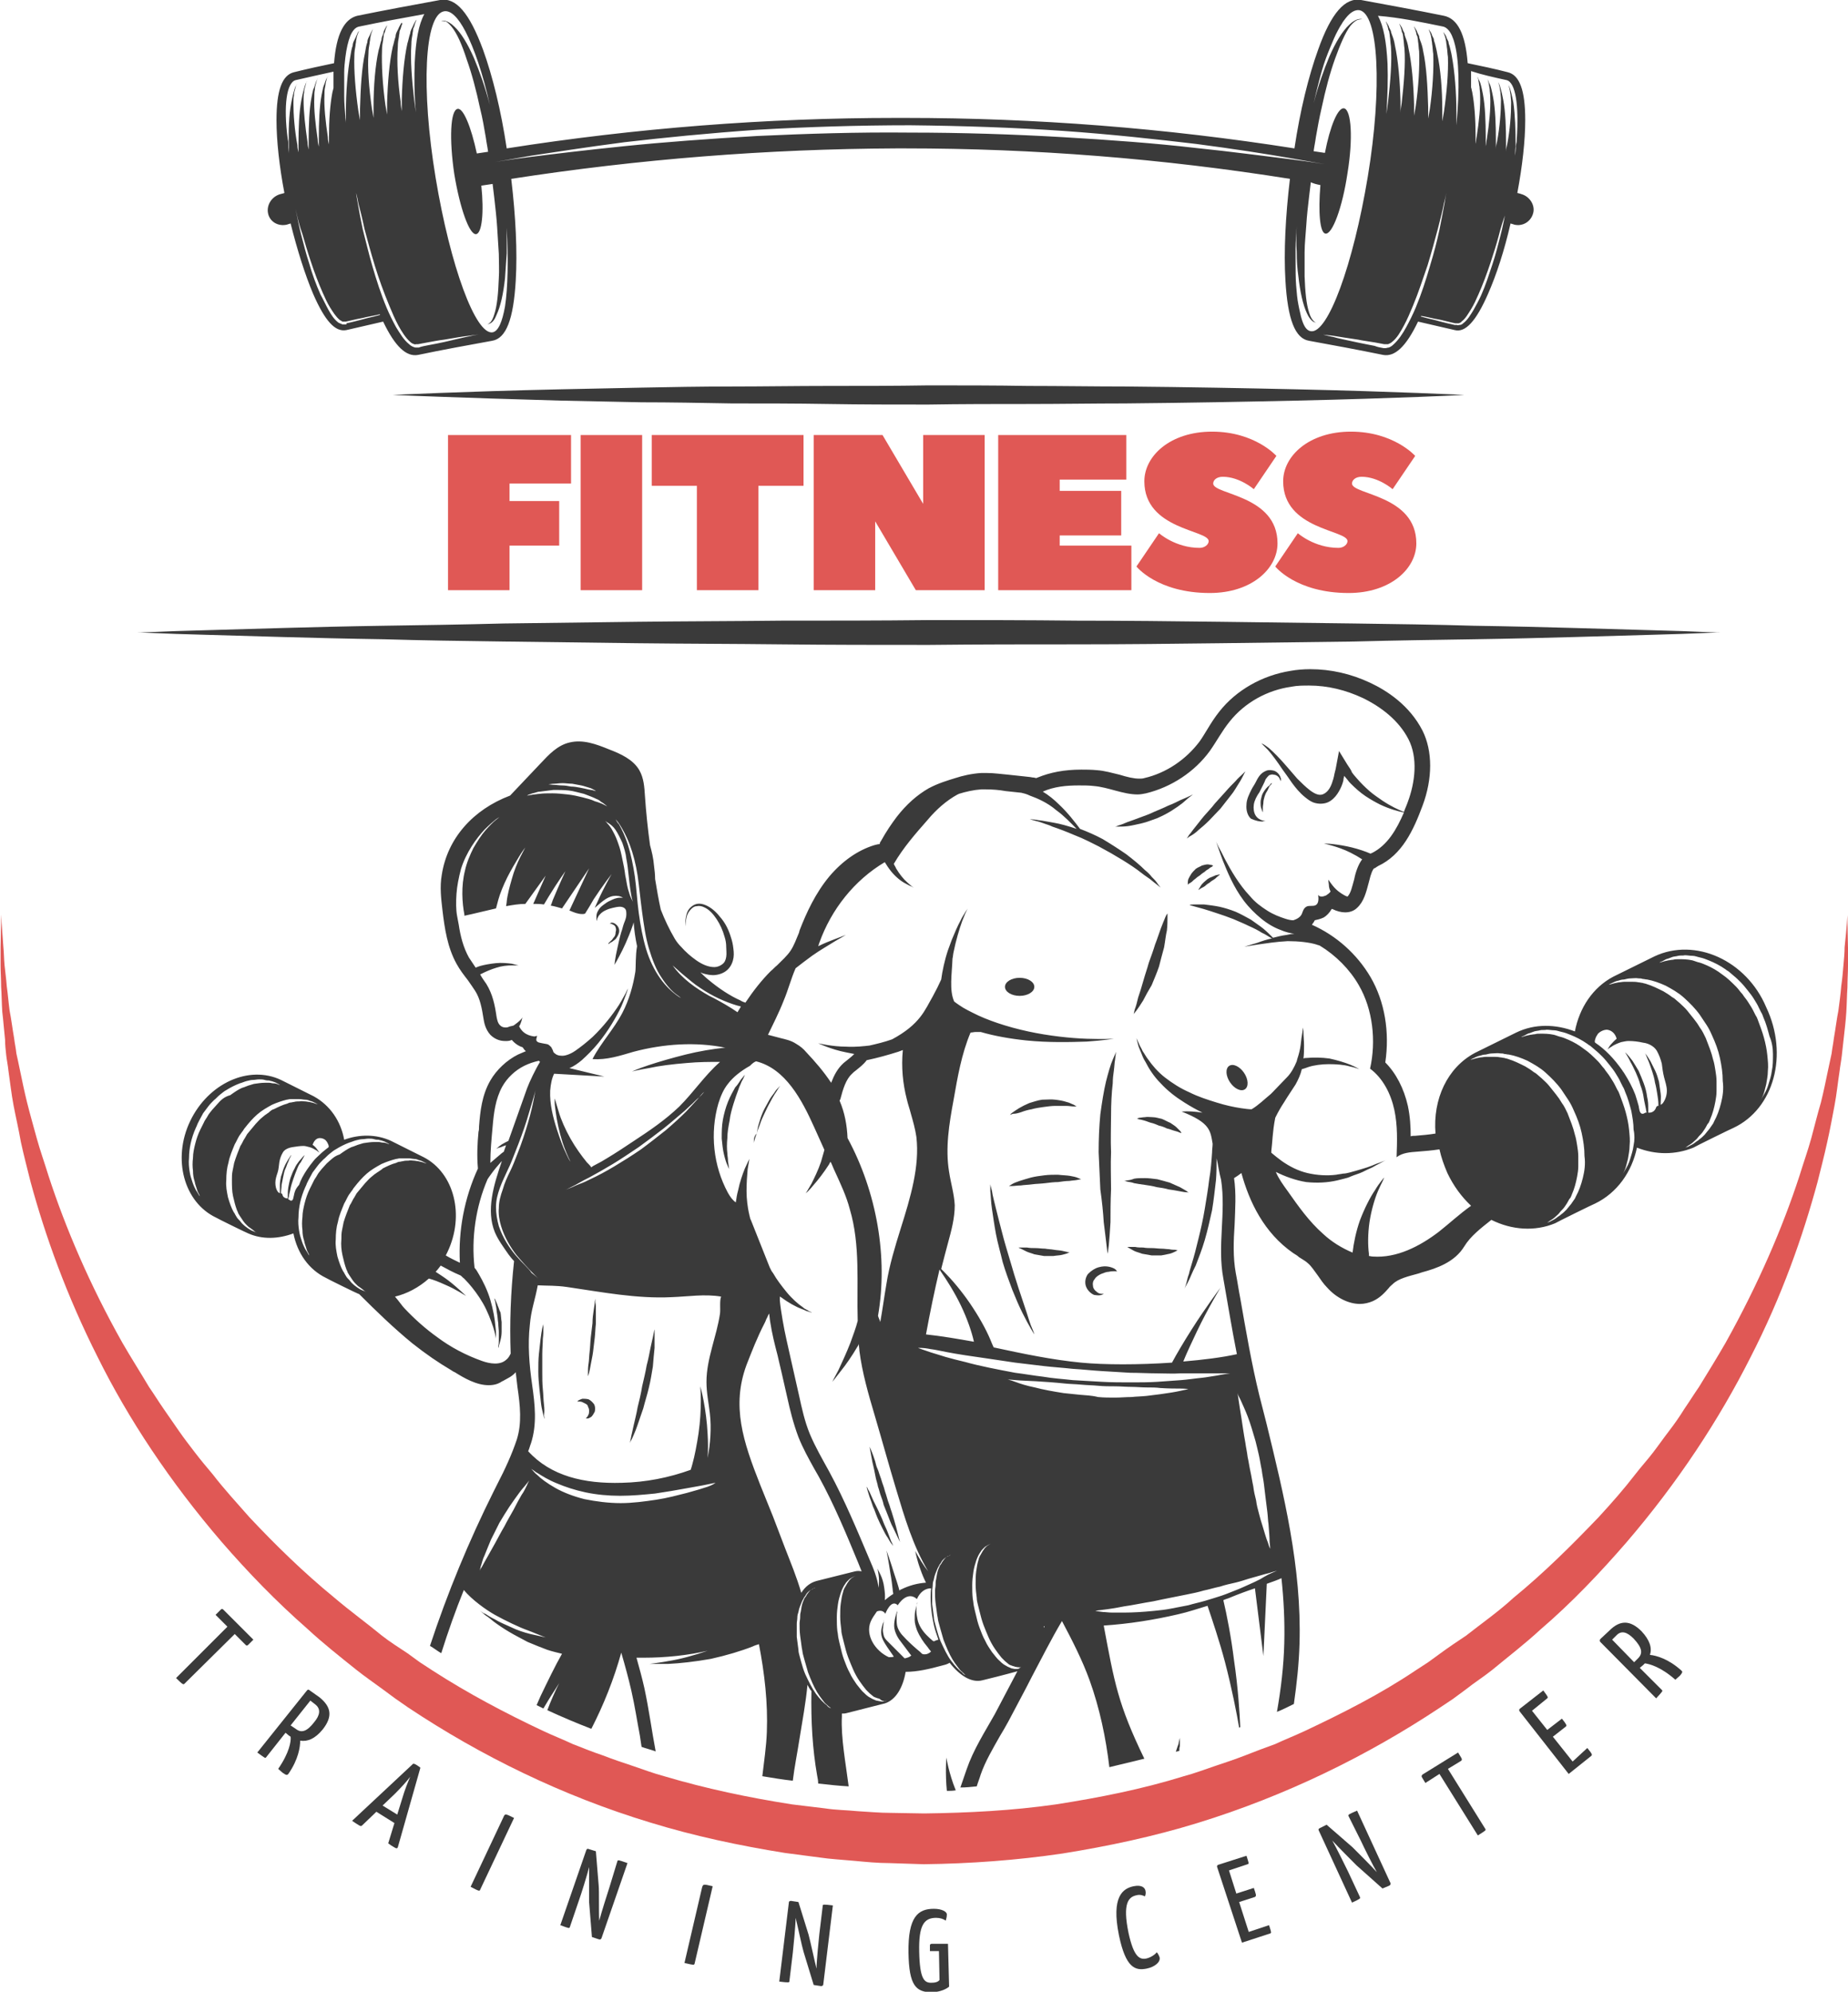 <?xml version="1.0" encoding="utf-8"?>
<!-- Generator: Adobe Illustrator 20.0.0, SVG Export Plug-In . SVG Version: 6.00 Build 0)  -->
<svg version="1.1" id="Logo" xmlns="http://www.w3.org/2000/svg" xmlns:xlink="http://www.w3.org/1999/xlink" x="0px" y="0px"
	 viewBox="0 0 327.5 353" style="enable-background:new 0 0 327.5 353;" xml:space="preserve">
<style type="text/css">
	.st0{fill:#3A3A3A;}
	.st1{fill:#E05855;}
</style>
<g>
	<g>
		<path class="st0" d="M269.6,34.4c-0.2-0.1-0.4-0.1-0.7-0.2c0.9-4.8,1.4-9.3,1.4-12.9c0-5.3-1-8-3.1-8.5c-2.3-0.6-4.7-1.1-7.1-1.6
			c-0.4-5.2-1.8-7.9-4.2-8.4c-4.9-1-9.8-1.9-14.7-2.8c-2.8-0.5-5.3,2.3-7.6,8.8c-1.7,4.7-3.2,10.8-4.2,17.5
			c-22.9-3.6-45.9-5.4-69-5.4c-0.3,0-0.5,0-0.8,0c-0.3,0-0.5,0-0.8,0c-23,0-46.1,1.8-69,5.4c-1-6.7-2.5-12.8-4.2-17.5
			c-2.4-6.5-4.8-9.3-7.6-8.8c-4.9,0.9-9.8,1.8-14.7,2.8C61,3.4,59.6,6,59.2,11.2c-2.4,0.5-4.7,1-7.1,1.6C50,13.3,49,16,49,21.3
			c0,3.6,0.5,8.2,1.4,12.9c-0.2,0.1-0.4,0.1-0.7,0.2c-1.5,0.4-2.5,1.9-2.2,3.4c0.3,1.5,1.8,2.4,3.4,2c0.2-0.1,0.4-0.1,0.6-0.2
			c1.2,4.8,2.6,9.2,4,12.5c2.1,4.8,3.9,6.8,5.9,6.4c2.2-0.5,4.3-1,6.5-1.5c2.1,4.4,4.1,6.3,6.2,5.9c4.3-0.9,8.7-1.7,13.1-2.5
			c2.5-0.4,3.8-3.8,4.2-10.7c0.3-5,0-11.3-0.8-18c22.6-3.5,45.4-5.3,68.2-5.4c0.3,0,0.5,0,0.8,0c0.3,0,0.5,0,0.8,0
			c22.8,0,45.6,1.8,68.2,5.4c-0.8,6.7-1.1,13-0.8,18c0.4,6.9,1.7,10.3,4.2,10.7c4.4,0.8,8.7,1.6,13.1,2.5c2.1,0.4,4.1-1.5,6.2-5.9
			c2.2,0.5,4.3,1,6.5,1.5c1.9,0.5,3.8-1.6,5.9-6.4c1.5-3.4,2.9-7.7,4-12.5c0.2,0.1,0.4,0.1,0.6,0.2c1.5,0.4,3-0.5,3.4-2
			C272.1,36.4,271.1,34.8,269.6,34.4z M234,32.8c-0.4,4.8-0.1,8.5,0.9,8.6c1.2,0.2,3-4.6,3.9-10.7c1-6.1,0.7-11.2-0.6-11.5
			c-1.1-0.2-2.5,3.2-3.4,7.9c-0.7-0.1-1.3-0.2-2-0.3c0.1-0.8,0.3-1.7,0.4-2.5c0.3-1.7,0.6-3.4,1-5.1c0.7-3.3,1.5-6.3,2.4-8.8
			c0.9-2.5,1.8-4.6,2.7-5.8c0.5-0.6,1-1,1.4-1.1c0.4-0.1,0.7-0.1,0.7-0.1c0,0-0.2-0.1-0.7,0c-0.4,0.1-1,0.4-1.6,1
			c-1.2,1.1-2.4,3.1-3.5,5.6c-1,2.4-2,5.2-2.8,8.3c0.3-1.3,0.6-2.5,0.9-3.7c0.2-0.8,0.4-1.5,0.6-2.2c0.4-1.4,0.9-2.7,1.4-3.9
			c0.5-1.2,0.9-2.2,1.4-3.1c0.2-0.4,0.5-0.9,0.7-1.2c0.2-0.4,0.5-0.7,0.7-1c0.8-1,1.6-1.5,2.4-1.4c3.4,0.6,4.1,13.8,1.5,29.5
			c-2.6,15.7-7.1,27.9-10.1,27.4c-0.7-0.1-1.2-0.8-1.6-2.1c-0.1-0.3-0.2-0.7-0.3-1.2c-0.1-0.4-0.2-0.9-0.3-1.4
			c-0.2-1-0.3-2.1-0.4-3.4c-0.1-1.3-0.1-2.7-0.1-4.2c0-0.7,0-1.5,0-2.3c0-1.3,0.1-2.6,0.2-4c-0.1,1.6-0.1,3.1,0,4.5
			c0,1.6,0.1,3,0.3,4.4c0.3,2.7,0.8,5,1.5,6.5c0.3,0.7,0.7,1.2,1.1,1.5c0.4,0.2,0.6,0.2,0.6,0.2c0,0-0.2,0-0.5-0.3
			c-0.3-0.3-0.6-0.8-0.8-1.5c-0.5-1.5-0.7-3.7-0.8-6.4c0-1.3,0-2.8,0-4.3c0-1.5,0.2-3.2,0.3-4.8c0.1-1.7,0.3-3.4,0.5-5.1
			c0.1-0.8,0.2-1.7,0.3-2.5C232.7,32.5,233.4,32.7,234,32.8z M255.7,4.7c0.6,0.1,1.2,0.7,1.6,1.6c0.1,0.3,0.3,0.7,0.4,1.1
			c0.9,3,1,8.3,0.4,14.8c0-0.7,0-1.5,0-2.2c0-3.6-0.3-7.3-0.8-10c-0.1-0.7-0.3-1.3-0.4-1.8c-0.1-0.3-0.2-0.5-0.2-0.8
			c-0.1-0.2-0.2-0.4-0.3-0.6c-0.1-0.4-0.3-0.7-0.4-0.8c-0.1-0.2-0.2-0.3-0.2-0.3s0,0.1,0.1,0.3c0.1,0.2,0.2,0.5,0.3,0.9
			c0,0.2,0.1,0.4,0.1,0.6c0,0.2,0.1,0.5,0.1,0.8c0.1,0.5,0.1,1.2,0.2,1.8c0.1,2.7-0.2,6.2-0.7,9.7c-0.1,0.6-0.2,1.1-0.3,1.7
			c0-0.7,0-1.3,0-2c0-3.6-0.3-7.3-0.9-10c-0.1-0.7-0.3-1.3-0.4-1.8c-0.1-0.3-0.2-0.5-0.2-0.8c-0.1-0.2-0.2-0.4-0.3-0.6
			c-0.1-0.4-0.3-0.7-0.4-0.8c-0.1-0.2-0.2-0.3-0.2-0.3s0,0.1,0.1,0.3c0.1,0.2,0.2,0.5,0.3,0.9c0,0.2,0.1,0.4,0.1,0.6
			c0,0.2,0.1,0.5,0.1,0.8c0.1,0.5,0.1,1.2,0.2,1.8c0.1,2.7-0.1,6.2-0.6,9.7c-0.1,0.6-0.2,1.1-0.3,1.7c0-0.7,0-1.3,0-2
			c-0.1-3.6-0.3-7.3-0.9-10c-0.1-0.7-0.3-1.3-0.5-1.8c-0.1-0.3-0.2-0.5-0.2-0.8c-0.1-0.2-0.2-0.4-0.3-0.6c-0.1-0.4-0.3-0.6-0.4-0.8
			c-0.1-0.2-0.2-0.3-0.2-0.3s0,0.1,0.1,0.3c0.1,0.2,0.2,0.5,0.3,0.9c0,0.2,0.1,0.4,0.2,0.6c0,0.2,0.1,0.5,0.1,0.8
			c0.1,0.5,0.1,1.2,0.2,1.8c0.1,2.7-0.1,6.2-0.6,9.7c-0.1,0.6-0.2,1.1-0.3,1.7c0-0.7,0-1.3,0-2c-0.1-3.6-0.4-7.3-1-10
			c-0.1-0.7-0.3-1.3-0.5-1.8c-0.1-0.3-0.2-0.5-0.2-0.8c-0.1-0.2-0.2-0.4-0.3-0.6c-0.1-0.4-0.3-0.6-0.4-0.8c-0.1-0.2-0.2-0.3-0.2-0.3
			s0,0.1,0.1,0.3c0.1,0.2,0.2,0.5,0.3,0.9c0,0.2,0.1,0.4,0.2,0.6c0,0.2,0.1,0.5,0.1,0.8c0.1,0.5,0.1,1.2,0.2,1.8
			c0.2,2.7-0.1,6.2-0.5,9.7c-0.1,0.6-0.2,1.1-0.2,1.7c0-0.7,0-1.3,0-2c-0.1-3.6-0.4-7.3-1-10c-0.1-0.7-0.3-1.3-0.5-1.8
			c-0.1-0.3-0.2-0.5-0.2-0.7c-0.1-0.2-0.2-0.4-0.3-0.6c-0.1-0.4-0.3-0.6-0.4-0.8c-0.1-0.2-0.2-0.3-0.2-0.3s0,0.1,0.1,0.3
			c0.1,0.2,0.2,0.5,0.3,0.9c0,0.2,0.1,0.4,0.2,0.6c0,0.2,0.1,0.5,0.1,0.8c0.1,0.5,0.1,1.2,0.2,1.8c0.2,2.7-0.1,6.2-0.5,9.8
			c-0.1,0.7-0.2,1.5-0.3,2.2c0.2-3.2,0.3-6.3,0.2-8.9c-0.2-3.9-0.7-6.7-1.7-8.5C248,3.1,251.8,3.9,255.7,4.7z M266.7,38.2
			c-0.2,0.9-0.4,2.1-0.8,3.6c-0.4,1.5-0.8,3.2-1.4,5c-0.6,1.8-1.2,3.7-2,5.5c-0.4,0.9-0.9,1.8-1.4,2.7c-0.5,0.8-1,1.7-1.8,2.3
			c-0.2,0.2-0.4,0.3-0.7,0.3c-0.1,0-0.3,0.1-0.4,0c-0.1,0-0.1,0-0.2,0c-0.1,0-0.1,0-0.2,0c-0.4-0.1-0.8-0.2-1.3-0.3
			c-0.8-0.2-1.6-0.4-2.3-0.6c-0.9-0.2-1.7-0.4-2.4-0.6c0,0,0-0.1,0.1-0.1c0.7,0.1,1.5,0.3,2.4,0.5c0.7,0.1,1.5,0.3,2.3,0.5
			c0.4,0.1,0.8,0.2,1.3,0.3c0.1,0,0.1,0,0.2,0c0,0,0.1,0,0.1,0c0.1,0,0.2,0,0.3,0c0.2-0.1,0.4-0.1,0.5-0.3c0.7-0.5,1.2-1.4,1.7-2.2
			c0.5-0.8,0.9-1.7,1.3-2.6c0.8-1.8,1.5-3.7,2.1-5.5c0.6-1.8,1.1-3.4,1.5-4.9C266,40.2,266.4,39,266.7,38.2c0.1-0.9,0.3-1.4,0.3-1.4
			S266.8,37.3,266.7,38.2z M246.9,61.1c-0.2,0.2-0.5,0.4-0.8,0.5c-0.2,0-0.4,0.1-0.5,0.1c-0.1,0-0.1,0-0.2,0c-0.1,0-0.1,0-0.2,0
			c-0.6-0.1-1.1-0.2-1.6-0.4c-1.1-0.2-2-0.4-3-0.6c-1.8-0.4-3.4-0.7-4.4-1c-1.1-0.2-1.7-0.4-1.7-0.4s0.6,0.1,1.7,0.2
			c1.1,0.2,2.6,0.4,4.5,0.7c0.9,0.2,1.9,0.3,3,0.5c0.5,0.1,1.1,0.2,1.6,0.3c0.1,0,0.1,0,0.2,0c0,0,0.1,0,0.2,0c0.2,0,0.2,0,0.3,0
			c0.2-0.1,0.5-0.2,0.7-0.4c0.9-0.7,1.5-1.8,2.1-2.9c0.6-1.1,1.1-2.3,1.6-3.5c1-2.4,1.8-4.9,2.6-7.2c0.7-2.3,1.3-4.5,1.8-6.4
			c0.5-1.9,0.9-3.5,1.1-4.6c0.3-1.1,0.4-1.8,0.4-1.8s-0.1,0.7-0.3,1.8c-0.2,1.1-0.5,2.7-0.9,4.7c-0.4,1.9-1,4.2-1.7,6.5
			c-0.7,2.4-1.5,4.9-2.5,7.3c-0.5,1.2-1.1,2.4-1.7,3.5C248.6,59.1,247.9,60.2,246.9,61.1z M267,14.2c1.6,0.4,2.2,4.5,1.8,10.4
			c0,0.3,0,0.6-0.1,0.9c-0.1,0.7-0.1,1.4-0.2,2.1c0-0.6,0-1.2,0.1-1.7c0-2.8-0.1-5.6-0.4-7.7c-0.1-0.5-0.2-1-0.3-1.4
			c-0.1-0.4-0.2-0.8-0.3-1.1c-0.1-0.3-0.2-0.5-0.3-0.7c-0.1-0.1-0.1-0.2-0.1-0.2s0,0.1,0.1,0.2c0.1,0.2,0.1,0.4,0.2,0.7
			c0.1,0.3,0.1,0.7,0.2,1.1c0,0.4,0.1,0.9,0.1,1.4c0,2.1-0.2,4.8-0.7,7.4c-0.1,0.4-0.2,0.8-0.2,1.3c0-0.5,0-1,0-1.5
			c0-2.8-0.1-5.6-0.5-7.7c-0.1-0.5-0.2-1-0.3-1.4c-0.1-0.4-0.2-0.8-0.3-1.1c-0.1-0.3-0.2-0.5-0.3-0.7c-0.1-0.1-0.1-0.2-0.1-0.2
			s0,0.1,0.1,0.2c0.1,0.2,0.1,0.4,0.2,0.7c0.1,0.3,0.1,0.7,0.2,1.1c0,0.4,0.1,0.9,0.1,1.4c0,2-0.2,4.8-0.7,7.4
			c-0.1,0.4-0.2,0.8-0.2,1.3c0-0.5,0-1,0-1.5c0-2.8-0.1-5.6-0.5-7.7c-0.1-0.5-0.2-1-0.3-1.4c-0.1-0.4-0.2-0.8-0.4-1.1
			c-0.1-0.3-0.2-0.5-0.3-0.7c-0.1-0.1-0.1-0.2-0.1-0.2s0,0.1,0.1,0.2c0.1,0.2,0.1,0.4,0.2,0.7c0.1,0.3,0.1,0.7,0.2,1.1
			c0,0.4,0.1,0.9,0.1,1.4c0.1,2-0.2,4.8-0.6,7.4c-0.1,0.4-0.1,0.9-0.2,1.3c0-0.5,0-1,0-1.5c0-2.8-0.1-5.6-0.5-7.7
			c-0.1-0.5-0.2-1-0.3-1.4c-0.1-0.4-0.2-0.8-0.4-1.1c-0.1-0.3-0.2-0.5-0.3-0.6c-0.1-0.1-0.1-0.2-0.1-0.2s0,0.1,0.1,0.2
			c0.1,0.2,0.2,0.4,0.2,0.7c0.1,0.3,0.1,0.7,0.2,1.1c0,0.4,0.1,0.9,0.1,1.4c0.1,2-0.2,4.8-0.6,7.4c-0.1,0.4-0.1,0.9-0.2,1.3
			c0-0.5,0-1,0-1.5c0-2.8-0.2-5.6-0.6-7.7c-0.1-0.3-0.1-0.6-0.2-0.8c0-0.6,0-1.2,0-1.7c0-0.4,0-0.8,0-1.2
			C262.5,13.2,264.7,13.7,267,14.2z M62.1,6.3c0.4-0.9,0.9-1.5,1.6-1.6c3.8-0.8,7.6-1.5,11.5-2.2c-1,1.8-1.5,4.6-1.7,8.5
			c-0.1,2.6-0.1,5.7,0.2,8.9c-0.1-0.7-0.2-1.5-0.3-2.2c-0.4-3.5-0.7-7.1-0.5-9.8c0-0.7,0.1-1.3,0.2-1.8c0-0.3,0.1-0.5,0.1-0.8
			c0-0.2,0.1-0.4,0.2-0.6c0.1-0.4,0.2-0.7,0.3-0.9c0.1-0.2,0.1-0.3,0.1-0.3s-0.1,0.1-0.2,0.3c-0.1,0.2-0.3,0.5-0.4,0.8
			c-0.1,0.2-0.2,0.4-0.3,0.6c-0.1,0.2-0.2,0.5-0.2,0.7c-0.2,0.5-0.3,1.2-0.5,1.8c-0.6,2.7-0.9,6.3-1,10c0,0.7,0,1.3,0,2
			c-0.1-0.6-0.2-1.1-0.2-1.7c-0.5-3.5-0.7-7.1-0.5-9.7c0-0.7,0.1-1.3,0.2-1.8c0-0.3,0.1-0.5,0.1-0.8c0-0.2,0.1-0.4,0.2-0.6
			c0.1-0.4,0.2-0.7,0.3-0.9C71.2,4.1,71.2,4,71.2,4S71.1,4.1,71,4.3c-0.1,0.2-0.3,0.5-0.4,0.8c-0.1,0.2-0.2,0.4-0.3,0.6
			c-0.1,0.2-0.2,0.5-0.2,0.8c-0.2,0.5-0.3,1.2-0.5,1.8c-0.6,2.7-0.9,6.4-1,10c0,0.7,0,1.3,0,2c-0.1-0.6-0.2-1.1-0.3-1.7
			c-0.5-3.5-0.7-7.1-0.6-9.7c0-0.7,0.1-1.3,0.2-1.8c0-0.3,0.1-0.5,0.1-0.8c0-0.2,0.1-0.4,0.2-0.6c0.1-0.4,0.2-0.7,0.3-0.9
			c0.1-0.2,0.1-0.3,0.1-0.3s-0.1,0.1-0.2,0.3c-0.1,0.2-0.3,0.5-0.4,0.8C68,5.8,67.9,6,67.8,6.3c-0.1,0.2-0.2,0.5-0.2,0.8
			c-0.2,0.5-0.3,1.2-0.5,1.8c-0.6,2.7-0.9,6.4-0.9,10c0,0.7,0,1.3,0,2c-0.1-0.6-0.2-1.1-0.3-1.7c-0.5-3.5-0.8-7.1-0.6-9.7
			c0-0.7,0.1-1.3,0.2-1.8c0-0.3,0.1-0.5,0.1-0.8c0-0.2,0.1-0.4,0.1-0.6c0.1-0.4,0.2-0.7,0.3-0.9C66.1,5.1,66.1,5,66.1,5
			S66.1,5.1,66,5.3c-0.1,0.2-0.3,0.5-0.4,0.8c-0.1,0.2-0.2,0.4-0.3,0.6c-0.1,0.2-0.2,0.5-0.2,0.8c-0.2,0.5-0.3,1.2-0.4,1.8
			c-0.6,2.7-0.8,6.4-0.9,10c0,0.7,0,1.3,0,2c-0.1-0.6-0.2-1.1-0.3-1.7c-0.5-3.5-0.8-7.1-0.7-9.7c0-0.7,0.1-1.3,0.2-1.8
			c0-0.3,0.1-0.5,0.1-0.8c0-0.2,0.1-0.4,0.1-0.6c0.1-0.4,0.2-0.7,0.3-0.9c0.1-0.2,0.1-0.3,0.1-0.3s-0.1,0.1-0.2,0.3
			C63.3,6,63.2,6.3,63,6.7c-0.1,0.2-0.2,0.4-0.3,0.6c-0.1,0.2-0.2,0.5-0.2,0.8c-0.2,0.5-0.3,1.2-0.4,1.8c-0.5,2.7-0.8,6.4-0.8,10
			c0,0.8,0,1.5,0,2.2c0-0.1,0-0.2,0-0.3c0-0.4-0.1-0.8-0.1-1.2c-0.1-1.2-0.2-2.4-0.2-3.5c0-1.5,0-2.9,0-4.2c0-1,0.1-1.8,0.2-2.7
			C61.4,8.6,61.7,7.3,62.1,6.3z M83.2,59.6c-1.1,0.2-2.6,0.6-4.4,1c-0.9,0.2-1.9,0.4-3,0.6c-0.5,0.1-1.1,0.2-1.6,0.4
			c-0.1,0-0.1,0-0.2,0c-0.1,0-0.2,0-0.2,0c-0.1,0-0.3,0-0.5-0.1c-0.3-0.1-0.6-0.3-0.8-0.5c-1-0.8-1.6-1.9-2.3-3
			c-0.6-1.1-1.2-2.3-1.7-3.5c-1-2.4-1.8-4.9-2.5-7.3c-0.7-2.4-1.2-4.6-1.7-6.5c-0.4-1.9-0.7-3.5-0.9-4.7c-0.2-1.1-0.3-1.8-0.3-1.8
			s0.2,0.6,0.4,1.8c0.3,1.1,0.7,2.7,1.1,4.6c0.5,1.9,1.1,4.1,1.8,6.4c0.7,2.3,1.6,4.8,2.6,7.2c0.5,1.2,1,2.4,1.6,3.5
			c0.6,1.1,1.3,2.2,2.1,2.9c0.2,0.2,0.4,0.3,0.7,0.4c0.1,0,0.2,0.1,0.3,0c0.1,0,0.2,0,0.2,0c0.1,0,0.1,0,0.2,0
			c0.6-0.1,1.1-0.2,1.6-0.3c1.1-0.2,2.1-0.4,3-0.5c1.8-0.3,3.4-0.6,4.5-0.7c1.1-0.2,1.7-0.2,1.7-0.2S84.3,59.3,83.2,59.6z
			 M61.3,57.5c-0.1,0-0.1,0-0.2,0c-0.1,0-0.3,0-0.4,0c-0.2-0.1-0.5-0.2-0.7-0.3c-0.8-0.6-1.3-1.4-1.8-2.3c-0.5-0.9-0.9-1.8-1.4-2.7
			c-0.8-1.8-1.5-3.7-2-5.5c-0.6-1.8-1-3.5-1.4-5c-0.4-1.5-0.6-2.7-0.8-3.6c-0.2-0.9-0.3-1.4-0.3-1.4s0.1,0.5,0.3,1.3
			c0.2,0.9,0.5,2.1,1,3.5c0.4,1.4,0.9,3.1,1.5,4.9c0.6,1.8,1.3,3.7,2.1,5.5c0.4,0.9,0.8,1.8,1.3,2.6c0.5,0.8,1,1.6,1.7,2.2
			c0.2,0.1,0.3,0.2,0.5,0.3c0.1,0,0.1,0,0.3,0c0,0,0.1,0,0.1,0c0.1,0,0.1,0,0.2,0c0.4-0.1,0.9-0.2,1.3-0.3c0.8-0.2,1.6-0.3,2.3-0.5
			c0.9-0.2,1.7-0.3,2.4-0.5c0,0,0,0.1,0.1,0.1c-0.7,0.2-1.5,0.4-2.4,0.6c-0.7,0.2-1.5,0.4-2.3,0.6c-0.4,0.1-0.8,0.2-1.3,0.3
			C61.4,57.5,61.4,57.5,61.3,57.5z M52.4,14.2c2.2-0.5,4.4-1,6.7-1.5c0,0.4,0,0.8,0,1.2c0,0.6,0,1.1,0,1.7c-0.1,0.3-0.1,0.5-0.2,0.8
			c-0.4,2.1-0.6,4.9-0.6,7.7c0,0.5,0,1,0,1.5c-0.1-0.4-0.2-0.8-0.2-1.3c-0.4-2.7-0.7-5.4-0.6-7.4c0-0.5,0-1,0.1-1.4
			c0.1-0.4,0.1-0.8,0.2-1.1c0.1-0.3,0.1-0.5,0.2-0.7c0.1-0.2,0.1-0.2,0.1-0.2s0,0.1-0.1,0.2c-0.1,0.1-0.2,0.4-0.3,0.6
			c-0.1,0.3-0.2,0.6-0.4,1.1c-0.1,0.4-0.2,0.9-0.3,1.4c-0.4,2.1-0.5,4.9-0.5,7.7c0,0.5,0,1,0,1.5c-0.1-0.4-0.2-0.8-0.2-1.3
			c-0.4-2.7-0.7-5.4-0.6-7.4c0-0.5,0-1,0.1-1.4c0-0.4,0.1-0.8,0.2-1.1c0.1-0.3,0.1-0.5,0.2-0.7c0.1-0.2,0.1-0.2,0.1-0.2
			s0,0.1-0.1,0.2c-0.1,0.1-0.2,0.4-0.3,0.7c-0.1,0.3-0.2,0.7-0.4,1.1c-0.1,0.4-0.2,0.9-0.3,1.4c-0.4,2.1-0.5,4.9-0.5,7.7
			c0,0.5,0,1,0,1.5c-0.1-0.4-0.2-0.8-0.2-1.3c-0.4-2.7-0.7-5.4-0.7-7.4c0-0.5,0-1,0.1-1.4c0-0.4,0.1-0.8,0.2-1.1
			c0.1-0.3,0.1-0.5,0.2-0.7c0.1-0.2,0.1-0.2,0.1-0.2s0,0.1-0.1,0.2c-0.1,0.1-0.2,0.4-0.3,0.7c-0.1,0.3-0.2,0.7-0.3,1.1
			c-0.1,0.4-0.2,0.9-0.3,1.4c-0.4,2.1-0.5,4.9-0.5,7.7c0,0.5,0,1,0,1.5c-0.1-0.4-0.2-0.8-0.2-1.3c-0.5-2.7-0.7-5.4-0.7-7.4
			c0-0.5,0-1,0.1-1.4c0-0.4,0.1-0.8,0.2-1.1c0.1-0.3,0.1-0.5,0.2-0.7c0.1-0.2,0.1-0.2,0.1-0.2s0,0.1-0.1,0.2
			c-0.1,0.1-0.2,0.4-0.3,0.7c-0.1,0.3-0.2,0.7-0.3,1.1c-0.1,0.4-0.2,0.9-0.3,1.4c-0.4,2.1-0.5,4.9-0.4,7.7c0,0.6,0,1.2,0.1,1.7
			c-0.1-0.7-0.2-1.4-0.2-2.1c0-0.3,0-0.6-0.1-0.9C50.2,18.7,50.8,14.6,52.4,14.2z M84.5,27.2c-1-4.7-2.4-8.1-3.4-7.9
			c-1.3,0.2-1.5,5.4-0.6,11.5c1,6.1,2.7,10.9,3.9,10.7c1-0.2,1.4-3.8,0.9-8.6c0.7-0.1,1.3-0.2,2-0.3c0.1,0.8,0.2,1.7,0.3,2.5
			c0.2,1.8,0.4,3.5,0.5,5.1c0.1,1.7,0.2,3.3,0.3,4.8c0,1.5,0.1,3,0,4.3c-0.1,2.7-0.3,4.9-0.8,6.4c-0.2,0.7-0.5,1.3-0.8,1.5
			c-0.3,0.3-0.5,0.3-0.5,0.3c0,0,0.2,0,0.6-0.2c0.4-0.2,0.8-0.7,1.1-1.5c0.7-1.5,1.2-3.7,1.5-6.5c0.1-1.4,0.2-2.8,0.3-4.4
			c0-1.4,0-3,0-4.5c0.3,5.7,0.2,10.6-0.3,13.9c-0.5,2.8-1.2,4.4-2.2,4.6c-3,0.5-7.5-11.7-10.1-27.4c-2.6-15.7-2-28.9,1.5-29.5
			c1.2-0.2,2.5,1.1,3.8,3.6c1.5,2.9,3.1,7.5,4.3,13c-0.8-3.1-1.8-5.9-2.8-8.3c-1.1-2.5-2.3-4.5-3.5-5.6c-0.6-0.6-1.2-0.9-1.6-1
			c-0.5-0.1-0.7,0-0.7,0c0,0,0.3,0,0.7,0.1C79,3.7,79.5,4.1,80,4.7c1,1.2,1.9,3.3,2.7,5.8c0.9,2.5,1.7,5.5,2.4,8.8
			c0.4,1.6,0.7,3.3,1,5.1c0.1,0.8,0.3,1.7,0.4,2.5C85.8,27,85.1,27.1,84.5,27.2z M211.7,26.2c-6.9-0.8-14.9-1.4-23.5-1.9
			c-8.6-0.5-17.8-0.8-27-0.8c-9.2-0.1-18.4,0.2-27,0.6c-8.6,0.5-16.7,1.1-23.5,1.8c-6.9,0.7-12.6,1.4-16.6,1.9
			c-4,0.5-6.3,0.9-6.3,0.9s2.3-0.4,6.3-1.1c4-0.6,9.7-1.5,16.6-2.4c6.9-0.8,14.9-1.6,23.5-2.2c8.6-0.5,17.8-0.8,27.1-0.8
			c9.2,0.1,18.4,0.4,27.1,1c8.6,0.6,16.7,1.5,23.5,2.3c6.9,0.9,12.6,1.8,16.6,2.5c4,0.7,6.3,1.1,6.3,1.1s-2.3-0.4-6.3-0.9
			C224.3,27.7,218.5,26.9,211.7,26.2z"/>
	</g>
</g>
<g>
	<path class="st0" d="M44.9,290.6l-0.9,0.9c-0.2,0.2-0.3,0.2-0.5,0l-1.9-1.9l-8.9,8.8c-0.2,0.2-0.3,0.2-1.5-1l9.1-9.1l-2.1-2.1
		l0.9-0.9c0.2-0.2,0.3-0.2,0.5,0L44.9,290.6z"/>
	<path class="st0" d="M56.6,300.8c2.1,1.7,2.4,3.4,0.6,5.7c-1.4,1.7-2.7,2.2-4,2c0,1.1-0.3,3.3-2.1,5.9c-0.2,0.2-0.3,0.3-1-0.2
		c-0.2-0.2-0.5-0.4-0.8-0.7c2-2.9,2.3-4.9,2.2-5.7l-0.3-0.2l-0.6-0.5l-3.4,4.3c-0.2,0.3-0.2,0.2-1.6-0.8l8.8-11c0,0,0.2-0.3,0.5,0
		L56.6,300.8z M52.4,306.4c1,0.8,2,0.5,3.3-1.2c1-1.2,1.2-2.3,0.2-3.1l-0.9-0.7l-3.5,4.4L52.4,306.4z"/>
	<path class="st0" d="M70.5,327.4c-0.1,0.2-0.2,0.3-0.8-0.1c-0.2-0.1-0.5-0.3-0.9-0.6l1.1-3.6l-3.2-2l-2.5,2.4
		c-0.2,0.2-0.3,0.2-0.9-0.2c-0.2-0.1-0.6-0.4-0.9-0.6l10.7-10c0.1-0.2,0.4-0.1,0.7,0.1c0.3,0.2,0.5,0.3,0.7,0.5L70.5,327.4z
		 M70.4,321.6l0.9-2.9c0.4-1.4,1-2.9,1.4-3.8c-0.6,0.8-1.7,2-2.7,3l-2.2,2.1L70.4,321.6z"/>
	<path class="st0" d="M89.2,322.1c0.3-0.7,0.3-0.7,1.9,0.1l-6,12.7c-0.1,0.3-0.2,0.3-1.7-0.5L89.2,322.1z"/>
	<path class="st0" d="M109.4,329.9c0.1-0.3,0.1-0.3,1.8,0.3l-4.6,13.3c-0.1,0.2-0.2,0.3-0.5,0.2l-1.2-0.4l-0.5-6.2c0-1,0-4.5,0-6.2
		c-0.3,1.3-1.5,5.1-1.8,5.9l-1.6,4.7c-0.1,0.3-0.1,0.3-1.7-0.3l4.6-13.3c0.1-0.2,0.2-0.3,0.4-0.2l1.3,0.4l0.5,6.1
		c0.1,1.1,0,4.6,0.1,6.2l0,0c0.3-1.2,1.5-5,1.8-5.9L109.4,329.9z"/>
	<path class="st0" d="M124.4,334.6c0.2-0.7,0.2-0.7,1.9-0.3l-3.2,13.7c-0.1,0.3-0.1,0.3-1.8-0.1L124.4,334.6z"/>
	<path class="st0" d="M145.8,337.8c0-0.3,0.1-0.3,1.8-0.1l-1.7,14c0,0.2-0.2,0.3-0.4,0.3l-1.3-0.2l-1.8-5.9c-0.3-1-1-4.4-1.4-6
		c0,1.3-0.4,5.3-0.5,6.2l-0.6,5c0,0.3-0.1,0.3-1.8,0.1l1.7-14c0-0.2,0.1-0.3,0.4-0.3l1.3,0.2l1.8,5.8c0.3,1.1,1,4.4,1.4,6l0,0
		c0-1.2,0.4-5.2,0.5-6.1L145.8,337.8z"/>
	<path class="st0" d="M168.2,352.1c-0.5,0.4-1.4,0.9-3,1c-2.9,0-4.1-1.2-4.2-7c-0.1-6.4,1.7-7.8,4.5-7.8c1.4,0,2.3,0.5,2.3,1
		c0,0.4-0.1,0.8-0.2,1.1c-0.4-0.3-1-0.5-1.7-0.5c-2.2,0-3.1,1.4-3,6c0.1,4.9,0.9,5.6,2.3,5.5c0.8,0,1.2-0.3,1.3-0.5l-0.1-5.1l-1.6,0
		l0-1c0-0.2,0.1-0.3,0.4-0.3l2.8,0L168.2,352.1z"/>
	<path class="st0" d="M203,335.1c0.1,0.4,0,0.8-0.1,1c-0.2-0.1-0.8-0.4-1.5-0.2c-1.4,0.3-2.5,1.4-1.4,6.7c0.9,4.1,1.9,4.8,3.2,4.5
		c0.8-0.2,1.5-0.7,1.8-1.1c0.2,0.2,0.4,0.6,0.5,0.9c0.2,0.8-0.8,1.7-2.3,2c-2,0.4-3.7-0.1-4.9-5.9c-1.4-6.9,0.7-8.3,2.6-8.7
		C202.4,334,202.9,334.6,203,335.1z"/>
	<path class="st0" d="M224.9,341.2c0.4,1.3,0.5,1.4,0.1,1.5l-4.9,1.6l-4.4-13.4c0,0-0.1-0.3,0.2-0.4l5-1.6c0.4,1.3,0.5,1.4,0.2,1.5
		l-3.3,1.1l1.3,4.1l3.1-1c0.4,1.2,0.5,1.4,0.2,1.6l-2.8,0.9l1.7,5.3L224.9,341.2z"/>
	<path class="st0" d="M239,321.9c-0.1-0.3-0.1-0.3,1.5-1l5.9,12.8c0.1,0.2,0,0.4-0.2,0.5l-1.2,0.5l-4.6-4.1
		c-0.7-0.7-3.2-3.2-4.3-4.4c0.7,1.2,2.4,4.7,2.8,5.5l2.1,4.5c0.1,0.3,0.1,0.3-1.4,1l-5.9-12.8c-0.1-0.2,0-0.3,0.2-0.4l1.2-0.6l4.6,4
		c0.8,0.8,3.2,3.2,4.3,4.4l0,0c-0.6-1-2.4-4.6-2.8-5.5L239,321.9z"/>
	<path class="st0" d="M258.4,310.6l0.6,1c0.1,0.2,0.1,0.4-0.1,0.5l-2.3,1.4l6.6,10.6c0.2,0.3,0.1,0.3-1.3,1.2l-6.8-10.9l-2.5,1.6
		l-0.6-1c-0.1-0.2-0.1-0.3,0.1-0.5L258.4,310.6z"/>
	<path class="st0" d="M281.3,309.8c0.9,1.1,0.9,1.2,0.7,1.4l-4,3.2l-8.7-11.1c0,0-0.2-0.3,0.1-0.5l4.1-3.2c0.8,1.1,0.9,1.2,0.7,1.4
		l-2.7,2.2l2.7,3.4l2.6-2c0.8,1,0.9,1.2,0.7,1.4l-2.3,1.8l3.5,4.4L281.3,309.8z"/>
	<path class="st0" d="M285.2,289c1.9-1.9,3.7-1.9,5.7,0.1c1.5,1.6,1.9,3,1.5,4.2c1.1,0.1,3.3,0.7,5.6,2.8c0.2,0.2,0.2,0.3-0.3,0.9
		c-0.2,0.2-0.5,0.4-0.8,0.7c-2.6-2.3-4.6-2.8-5.4-2.9l-0.3,0.3l-0.6,0.5l3.9,3.9c0.2,0.2,0.2,0.2-1,1.5l-9.9-10c0,0-0.2-0.2,0-0.5
		L285.2,289z M290.3,293.9c0.9-0.9,0.7-1.9-0.8-3.5c-1.1-1.1-2.1-1.5-3-0.6l-0.8,0.8l3.9,4L290.3,293.9z"/>
</g>
<g>
	<path class="st0" d="M208.9,308.8c0,0.2-0.1,0.5-0.2,0.7c-0.1,0.3-0.2,0.6-0.3,0.9c0,0,0,0.1-0.1,0.1c0.2-0.1,0.5-0.1,0.7-0.2
		c0-0.3,0-0.6,0.1-0.8c0-0.3,0-0.6,0-0.8c0-0.4,0-0.7,0-0.7S209,308.4,208.9,308.8z"/>
	<path class="st0" d="M169.3,317.1c-1.1-2.7-1.6-5.6-1.6-5.6s-0.2,2.9,0.1,5.9c0.5,0,1,0,1.6-0.1
		C169.4,317.3,169.3,317.2,169.3,317.1z"/>
	<path class="st0" d="M293.2,169.5c-0.2,0.1-7.1,3.5-7.3,3.6c-3.6,1.9-6,5.5-6.8,9.7c-3.4-1.3-7.1-1.4-10.4,0.2
		c-0.2,0.1-7.1,3.5-7.3,3.6c-4.9,2.6-7.5,8.2-7,14.3c-1.2,0.2-2.4,0.3-3.6,0.4l-0.1,0c-0.2,0-0.5,0-0.7,0.1c0-1.7-0.1-3.5-0.5-5.4
		c-0.7-3.1-2.1-5.8-4-7.7c0.8-5.4-0.1-10.8-2.6-15.1c-2.4-4.1-6.1-7.4-10.4-9.3c0.1-0.2,0.3-0.4,0.4-0.6c0-0.1,0.1-0.1,0.1-0.2
		c0.4-0.1,1-0.2,1.6-0.5c0.5-0.3,1-0.8,1.4-1.5c0,0,0.1,0,0.1,0c0.8,0.4,1.6,0.6,2.3,0.6c1,0,1.7-0.4,2.1-0.8
		c1.2-1.1,1.6-2.7,2.1-4.6c0.4-1.7,0.7-2.2,0.9-2.4c0.1,0,0.3-0.1,0.4-0.2c0.1-0.1,0.2-0.1,0.3-0.2c4.3-2,6.3-6.4,7.9-10.7
		c1.8-4.8,1.8-9.7,0-13.3c-2.3-4.5-6.3-7.1-9.3-8.5c-3.4-1.6-7-2.4-10.6-2.4l0,0c-1.2,0-2.4,0.1-3.5,0.3c-5,0.8-9.6,3.4-12.6,7.2
		c-0.8,1-1.5,2.1-2.1,3.1c-0.5,0.8-0.9,1.5-1.4,2.2c-2.4,3.2-5.9,5.6-9.8,6.5c-0.3,0.1-0.6,0.1-0.9,0.1c-1,0-2.2-0.3-3.5-0.7
		c-1.3-0.3-2.6-0.7-4-0.8c-1-0.1-2-0.1-2.8-0.1c-3,0-5.5,0.5-7.7,1.4c-0.1,0-0.2,0.1-0.2,0.1c-0.2,0-0.4-0.1-0.6-0.1
		c-0.2,0-0.5-0.1-0.7-0.1l-0.9-0.1l-2.8-0.3c-1.2-0.1-2.5-0.3-3.8-0.3c-0.3,0-0.7,0-1,0c-1.7,0.1-3.4,0.5-4.6,0.9
		c-1.3,0.4-3,0.9-4.7,1.8c-2.1,1.2-4,2.9-5.7,5.1c-0.9,1.2-1.8,2.5-2.8,4.3c-0.1,0.1-0.2,0.3-0.2,0.5c-0.3,0-0.6,0.1-1,0.2
		c-2.9,0.9-5.6,2.8-7.9,5.5c-2.5,3-4.1,6.5-5.3,9.6l-0.1,0.4c-0.5,1.2-0.9,2.3-1.5,3.2c-0.6,0.9-1.5,1.7-2.4,2.6
		c-0.4,0.3-0.7,0.7-1.1,1c-1.6,1.6-3.1,3.5-4.5,5.6c-0.3-0.1-0.6-0.2-0.9-0.4c-1.8-0.8-3.8-2.1-5.7-3.7c-0.5-0.4-0.9-0.8-1.4-1.3
		c0.1,0.1,0.3,0.1,0.4,0.2c0.7,0.2,1.5,0.4,2.3,0.3c0.8-0.1,1.6-0.4,2.2-1c0.6-0.6,0.9-1.4,1-2.1c0.1-0.7,0-1.4-0.1-2.1
		c-0.1-0.7-0.3-1.3-0.5-1.9c-0.4-1.2-1-2.3-1.8-3.2c-0.7-0.9-1.6-1.7-2.6-2.1c-0.5-0.2-1-0.3-1.5-0.2c-0.5,0.1-0.9,0.4-1.2,0.7
		c-0.6,0.6-0.7,1.4-0.8,2c-0.1,0.6,0,1,0,1.3c0,0.3,0,0.5,0,0.5s0-0.2,0-0.5c0-0.3,0-0.8,0.1-1.3c0.1-0.6,0.3-1.2,0.9-1.8
		c0.3-0.3,0.6-0.5,1-0.5c0.4-0.1,0.9,0,1.3,0.2c0.9,0.4,1.6,1.2,2.2,2.1c0.6,0.9,1.1,2,1.4,3.1c0.2,0.6,0.3,1.2,0.3,1.8
		c0,0.6,0.1,1.2,0,1.8c-0.1,0.6-0.3,1-0.7,1.3c-0.4,0.3-0.9,0.5-1.4,0.5c-1.1,0-2.2-0.5-3.2-1.2c-1-0.7-1.9-1.5-2.7-2.4
		c-0.4-0.4-0.8-0.9-1.1-1.4c-1-1.7-1.8-3.4-2.5-5.2c-0.4-1.8-0.7-3.6-1-5.4c0-0.8-0.1-1.6-0.2-2.4c-0.1-1.3-0.4-2.5-0.7-3.6
		c-0.4-2.9-0.7-5.8-0.9-8.7c-0.1-1.6-0.2-3.2-1-4.6c-1.1-1.9-3.3-2.9-5.4-3.7c-2.2-0.9-4.6-1.8-7-1.2c-2.1,0.5-3.6,2.1-5.1,3.7
		c-1.8,1.9-3.6,3.8-5.4,5.7c-6.6,2.5-11.1,7.6-12.1,14c-0.4,2.2-0.1,4.4,0.1,6.2c0.4,3.4,0.9,6.7,2.5,9.6c0.6,1.1,1.3,2,2,2.9
		c0.5,0.7,0.9,1.3,1.3,1.9c0.9,1.4,1.2,3.1,1.5,5c0.1,0.6,0.3,1.8,1.2,2.8c0.7,0.7,1.6,1.1,2.6,1.1c0.1,0,0.2,0,0.3,0
		c0.4,0,0.7-0.1,0.9-0.2c0.5,0.6,1.2,1.1,1.9,1.3c0.2,0.2,0.3,0.5,0.6,0.7c-0.5,0.2-0.9,0.4-1.4,0.6c-2,1-3.8,2.7-4.9,4.6
		c-1.5,2.6-1.8,5.5-2,8.1c0,0.3,0,0.7-0.1,1c-0.2,2.1-0.3,4.3-0.1,6.5c-2.4,5.2-3.5,11-3.2,16.7c-0.8-0.4-1.7-0.8-2.5-1.3
		c0.1-0.2,0.2-0.4,0.3-0.6c3.1-6.5,1.2-14-4.2-16.8c-0.2-0.1-5.6-2.8-5.8-2.9c-2.6-1.2-5.6-1.2-8.3-0.2c-0.6-3.3-2.5-6.1-5.4-7.7
		c-0.2-0.1-5.6-2.8-5.8-2.9c-5.7-2.7-12.9,0.6-16.1,7.3c-3.2,6.7-1.1,14.4,4.6,17.1c0.1,0.1,5.6,2.8,5.7,2.8c2.5,1.1,5.3,1,8,0
		c0.7,3.5,2.7,6.4,5.8,7.9c0.1,0.1,5.6,2.8,5.7,2.8c0.1,0,0.2,0.1,0.2,0.1c3,3,6.1,6,9.4,8.7c2.4,1.9,4.6,3.4,6.8,4.7
		c0.2,0.1,0.4,0.3,0.7,0.4c1.6,1,3.8,2.3,6,2.3c0.9,0,1.7-0.2,2.4-0.7c0.1,0,0.2-0.1,0.4-0.2c0.5-0.3,1.3-0.6,2-1.4
		c0.1,0.9,0.2,1.8,0.3,2.6c0.5,3.4,0.8,6.4-0.1,9.3c-0.9,2.7-2.1,5.3-3.5,8c-0.2,0.4-0.4,0.8-0.6,1.2c-4.4,8.8-8.2,18-11.3,27.4
		c0.7,0.4,1.3,0.9,2,1.3c1.2-3.8,2.5-7.5,4-11.2c1.4,1.7,3.9,3.5,5.5,4.4c1.8,1,4.3,2.2,5.7,2.7c1.1,0.4,2.2,0.9,3.3,1.3
		c-0.9-0.2-1.8-0.4-2.7-0.6c-1.2-0.3-2.4-0.7-3.4-1.2c-1.1-0.5-2.1-0.9-2.9-1.4c-0.4-0.2-0.8-0.4-1.1-0.6c-0.3-0.2-0.6-0.4-0.9-0.5
		c-0.5-0.3-0.7-0.5-0.7-0.5s0.2,0.2,0.7,0.6c0.2,0.2,0.5,0.4,0.8,0.6c0.3,0.2,0.6,0.5,1,0.8c0.8,0.6,1.7,1.2,2.7,1.8
		c1,0.6,2.2,1.2,3.3,1.8c1.2,0.5,2.4,1,3.5,1.4c0.9,0.3,1.8,0.5,2.6,0.7c-1.2,2.1-2.5,4.8-3.8,7.5c-0.2,0.5-0.5,1.1-0.7,1.6
		c0.4,0.2,0.8,0.4,1.2,0.6c0.3-0.5,0.6-1,0.9-1.5c0.6-1,1.3-2,1.9-3c-0.8,1.6-1.5,3.2-2.1,4.8c2.6,1.2,5.2,2.3,7.8,3.3
		c2.2-4.3,4-8.8,5.3-13.5c0.7,2.4,1.3,4.6,1.8,6.8c0.6,2.6,1,5.3,1.5,7.9c0.1,0.6,0.2,1.3,0.3,2c0.8,0.3,1.7,0.5,2.5,0.8
		c-0.7-3.7-1.2-7.5-2-11.2c-0.4-1.8-0.9-3.6-1.4-5.4c0.4,0,0.8,0,1.2,0c3.9,0,7.9-0.4,11.7-1.3c0,0-0.1,0-0.1,0
		c-2.6,0.9-5.2,1.6-7.2,1.9c-1,0.2-1.9,0.3-2.5,0.4c-0.6,0.1-0.9,0.1-0.9,0.1s0.3,0,0.9,0c0.6,0,1.5,0,2.5,0
		c2.1-0.1,4.8-0.4,7.6-0.9c2.7-0.6,5.4-1.4,7.4-2.2c0.4-0.2,0.8-0.3,1.1-0.4c1,5.2,1.6,10.4,1.4,15.6c-0.1,2.6-0.5,5.2-0.8,7.8
		c1.8,0.3,3.6,0.6,5.4,0.8c0.3-2.5,0.8-4.9,1.2-7.5c0.5-3.1,1.1-6.3,1.4-9.5c0.2,0.4,0.4,0.8,0.7,1.1c-0.1,5.4,0.2,10.3,1,14.9
		c0.1,0.5,0.2,1,0.2,1.5c1.8,0.2,3.6,0.4,5.4,0.5c-0.5-4-1.4-8.6-1.2-12.4c0-0.2,0-0.3,0-0.5c0.3,0,0.6,0,0.9-0.1
		c0.1,0,6.6-1.7,6.7-1.7c1.9-0.6,3.2-2.7,3.7-5.6c2.1,0,4.2-0.5,6.4-1.1c0.4-0.1,0.9-0.2,1.4-0.5c1.8,2.3,3.9,3.6,5.8,3.1
		c0.1,0,4.8-1.2,6.2-1.6c-1.3,2.5-2.7,5.1-4,7.6c-1.8,3.2-3.8,6.3-5,9.8c-0.4,1.1-0.7,2.1-1.1,3.2c1,0,1.9-0.1,2.9-0.2
		c0.2-0.7,0.5-1.4,0.7-2.1c0.8-2.3,2.1-4.5,3.4-6.8c0.5-0.8,1-1.7,1.5-2.6c1.4-2.7,2.9-5.4,4.2-8c1.7-3.2,3.4-6.6,5.3-9.8
		c1.8,3.4,3.6,6.9,4.9,10.5c1.8,5,2.9,10.3,3.5,15.4c2.1-0.5,4.1-1,6.2-1.5c-4.7-9.7-5.3-13.5-7.2-23.6c4.5-0.3,8.9-1,13.2-2
		c1.8-0.4,3.5-1,5.2-1.5c0.8,2.4,2.1,6.2,3.1,10c1.2,4.6,2.1,9.2,2.5,11.6c0.1,0,0.1-0.1,0.2-0.1c-0.1-2.4-0.4-7.1-1.1-11.8
		c-0.5-4.1-1.3-8.2-1.9-10.7c0.4-0.2,0.9-0.3,1.3-0.5c1.2-0.5,2.8-1.1,4.3-1.6l1.5,12l0.6-12.8c1.1-0.4,2-0.7,2.6-1
		c0.4,3.8,0.6,7.6,0.5,11.5c-0.1,4.1-0.6,8.2-1.3,12.2c1-0.4,2-0.9,3-1.4c0.5-3.5,0.9-7.1,1-10.7c0.4-13.5-2.8-26.5-5.9-39.2
		c-0.4-1.6-0.8-3.1-1.2-4.7c-1.4-5.7-2.4-11.6-3.4-17.3c-0.3-1.5-0.5-3-0.8-4.5c-0.5-2.8-0.4-5.6-0.2-8.6c0.1-2.7,0.3-5.4-0.1-8.2
		c0.5-0.3,0.9-0.6,1.3-0.9c1.4,5.1,4,10.6,9.2,14.2c0.3,0.2,0.7,0.4,1,0.7c0.6,0.4,1.2,0.7,1.6,1.1c0.6,0.5,1.1,1.3,1.7,2.1
		c0.5,0.7,1,1.5,1.7,2.2c1.6,1.8,3.8,2.9,5.8,2.9c0.8,0,1.6-0.2,2.3-0.5c1.3-0.6,2.1-1.5,2.8-2.3c0.2-0.3,0.5-0.5,0.7-0.7
		c1-1,2.8-1.4,4.6-1.9l0.6-0.2c2.6-0.7,5.8-1.8,7.5-4.6c1.1-1.8,2.9-3.2,4.8-4.7c3.6,1.8,7.7,2.1,11.3,0.6c0.1-0.1,7-3.5,7.1-3.5
		c3.9-1.9,6.5-5.6,7.4-9.9c3.3,1.3,6.8,1.3,10,0c0.1-0.1,7-3.5,7.1-3.5c7.2-3.4,9.8-13,5.8-21.4
		C309.5,170.2,300.4,166.1,293.2,169.5z M134,188.1C134,188.1,134,188.1,134,188.1c5.2,1.3,8.1,6.8,10.3,11.7c0.6,1.3,1.2,2.7,1.8,4
		c-0.2,0.7-0.4,1.4-0.6,2.1c-0.5,1.5-1.2,2.9-1.7,3.9c-0.6,1-1,1.7-1,1.7s0.6-0.5,1.4-1.5c0.8-0.9,1.8-2.2,2.7-3.6
		c0.1-0.2,0.2-0.4,0.3-0.5c0.3,0.6,0.5,1.2,0.8,1.8c1,2.2,2,4.3,2.6,6.6c1.9,6.4,1.2,13.1,1.4,19.8c-0.3,1.2-0.8,2.5-1.3,3.9
		c-0.7,1.8-1.5,3.5-2.1,4.8c-0.7,1.3-1.1,2.1-1.1,2.1s0.6-0.7,1.5-1.9c0.9-1.1,2-2.7,3-4.4c0.1-0.1,0.1-0.2,0.2-0.4
		c0,0.4,0.1,0.8,0.1,1.2c0.5,3.9,1.6,7.7,2.7,11.4c1.3,4.4,2.5,8.8,3.8,13.1c1.5,5,3,10.1,5.7,14.6c-0.2-0.3-0.4-0.5-0.6-0.8
		c-0.9-1.3-1.7-2.8-1.7-2.8s0.3,1.6,0.9,3.2c0.3,0.9,0.7,1.8,1,2.4c-1.5,0.1-3,0.5-4.4,1.2c-0.1,0-0.2,0.1-0.3,0.2
		c-0.2-0.8-0.6-2-1-3.2c-0.6-2-1.3-3.9-1.3-3.9s0.4,2,0.7,4.1c0.2,1,0.3,2,0.4,2.8c0,0.3,0.1,0.6,0.1,0.8c-0.5,0.3-1,0.7-1.5,1.1
		c0.1-0.7,0-1.5-0.1-2.2c-0.1-0.9-0.4-1.8-0.7-2.4c-0.3-0.6-0.5-1-0.5-1s0.1,0.4,0.2,1.1c0.1,0.6,0.1,1.5,0,2.3
		c-0.2-1.7-0.9-3.4-1.6-5c-2.2-5.2-4.4-10.5-7.1-15.5c-1.2-2.2-2.5-4.4-3.5-6.8c-0.9-2.2-1.4-4.5-1.9-6.8c-0.5-2.1-0.9-4.1-1.4-6.2
		c-0.5-2.3-1.1-4.7-1.5-7.1c-0.2-1.2-0.4-2.4-0.5-3.5c0-0.2,0-0.4,0-0.7c0.1,0,0.1,0.1,0.2,0.1c1.2,0.9,2.6,1.7,3.7,2.1
		c0.3,0.1,0.5,0.2,0.7,0.3c0.2,0.1,0.4,0.1,0.6,0.2c0.3,0.1,0.5,0.1,0.5,0.1s-0.2-0.1-0.5-0.2c-0.1-0.1-0.3-0.2-0.5-0.3
		c-0.2-0.1-0.4-0.2-0.6-0.4c-0.9-0.6-2-1.6-2.9-2.7c-0.9-1.1-1.8-2.3-2.3-3.2c-0.1-0.2-0.3-0.4-0.4-0.6c-0.1-0.2-0.2-0.4-0.3-0.6
		c-1.1-2.8-2.2-5.5-3.3-8.3c-0.1-0.2-0.2-0.4-0.2-0.6c-0.1-0.2-0.1-0.5-0.2-0.8c-0.2-1-0.4-2.4-0.4-3.8c0-1.4,0.1-2.8,0.2-3.9
		c0.2-1.1,0.3-1.8,0.3-1.8s-0.3,0.6-0.8,1.7c-0.4,1-0.9,2.4-1.2,3.9c-0.2,0.7-0.3,1.4-0.4,2.1c-0.6-0.4-1-1-1.4-1.7
		c-2.6-4.8-3.2-10.6-1.7-15.8c0.4-1.3,0.9-2.5,1.7-3.5c0.9-1.2,2.3-2.3,3.9-3.2c0,0,0,0,0,0C133.4,188.4,133.7,188.2,134,188.1z
		 M160.7,194.8c0.2,0.9,0.5,1.7,0.7,2.5c0.4,1.4,0.8,2.8,1,4.2c0.6,5.2-1,10.6-2.8,16.3c-1,3.2-2,6.5-2.5,9.7
		c-0.4,2.3-0.7,4.6-1.1,6.8c-0.1-0.4-0.3-0.7-0.4-1.1c1.8-10.3-0.2-21.9-5.4-31.5c-0.1-2.3-0.5-4.5-1.4-6.6c0-0.1,0-0.2,0.1-0.2
		c0.5-1.9,1-3.6,2.1-4.6c0.2-0.2,0.4-0.4,0.7-0.6c0.6-0.5,1.3-1,1.9-1.8c1.9-0.4,3.7-0.9,5.6-1.5c0.3-0.1,0.5-0.2,0.8-0.3
		C159.7,189.1,160,192.1,160.7,194.8z M164.9,239.1c0.8,0.1,1.7,0.3,2.7,0.5c1,0.2,2.2,0.4,3.5,0.6c2.6,0.4,5.6,0.8,8.8,1.3
		c1.6,0.2,3.3,0.4,5,0.6c1.7,0.2,3.4,0.3,5.2,0.5c1.7,0.1,3.5,0.3,5.2,0.4c1.7,0.1,3.4,0.2,5,0.3c1.6,0,3.2,0.1,4.7,0.1
		c1.5,0,2.9,0.1,4.2,0c1.3,0,2.5,0,3.6,0c1.1,0,2,0,2.8,0c1.5,0,2.4,0,2.4,0s-0.9,0.1-2.4,0.4c-0.8,0.1-1.7,0.3-2.7,0.4
		c-1.1,0.1-2.3,0.3-3.6,0.4c-1.3,0.1-2.7,0.2-4.2,0.3c-1.5,0.1-3.1,0.1-4.7,0.1c-1.6,0-3.4,0-5.1-0.1c-1.7-0.1-3.5-0.2-5.2-0.3
		c-1.7-0.2-3.5-0.3-5.2-0.6c-1.7-0.2-3.4-0.5-5-0.7c-3.2-0.6-6.3-1.2-8.8-1.9c-1.3-0.3-2.4-0.6-3.5-0.9c-1-0.3-1.9-0.6-2.6-0.8
		c-1.5-0.5-2.3-0.8-2.3-0.8S163.4,238.8,164.9,239.1z M164.1,236.5c0.7-3.8,1.5-7.7,2.4-11.5c0.1,0.1,0.1,0.2,0.2,0.3
		c1.1,1.6,2.5,3.8,3.6,6.1c1.1,2.3,1.9,4.6,2.3,6.4C169.8,237.3,166.9,236.8,164.1,236.5z M125.8,250.5c0.3,2.6,0.1,5.3-0.4,7.9
		c0.1-1.3,0.1-2.8,0-4.3c-0.1-2.1-0.4-4.2-0.7-5.8c-0.3-1.6-0.6-2.6-0.6-2.6s0.1,1.1,0.1,2.6c0,1.6-0.1,3.6-0.4,5.7
		c-0.3,2-0.7,4.1-1.1,5.5c-0.1,0.4-0.2,0.7-0.3,1c-3.9,1.4-7.9,2.2-12.2,2.3c-6.7,0.2-12.6-1.2-16.6-5.6c0.2-0.4,0.3-0.9,0.5-1.4
		c1.1-3.4,0.7-6.9,0.2-10.4c-0.5-3.5-0.8-7.1-0.4-10.6c0.1-1.2,0.3-2.3,0.6-3.5c0.3-1.2,0.6-2.4,0.8-3.5c1.9,0.1,3.1,0,5.2,0.3
		c6.2,0.9,12.3,2.1,18.5,1.8c2.9-0.1,5.9-0.6,8.8-0.1c-0.3,0.7-0.1,2.2-0.2,3c-0.6,4.1-2.4,8-2.4,12.1
		C125.2,246.9,125.6,248.7,125.8,250.5z M123.9,194.5c-0.3,0.3-0.6,0.7-1,1.1c-0.4,0.4-0.8,0.9-1.3,1.4c-1,1-2.2,2.1-3.6,3.3
		c-1.4,1.1-2.9,2.3-4.4,3.4c-1.6,1.1-3.2,2.1-4.7,3c-1.5,0.9-3,1.7-4.3,2.3c-0.6,0.3-1.2,0.6-1.8,0.8c-0.5,0.2-1,0.4-1.4,0.6
		c-0.8,0.3-1.2,0.5-1.2,0.5s0.4-0.2,1.2-0.6c0.4-0.2,0.8-0.4,1.3-0.7c0.5-0.3,1.1-0.6,1.7-0.9c1.3-0.7,2.7-1.5,4.2-2.4
		c1.5-0.9,3.1-2,4.6-3c1.5-1.1,3-2.2,4.4-3.3c1.4-1.1,2.6-2.2,3.7-3.1c0.5-0.5,1-0.9,1.4-1.3C123.2,195.1,123.6,194.7,123.9,194.5
		c0.5-0.7,0.9-1,0.9-1S124.5,193.9,123.9,194.5z M120.9,172.6c1.1,0.9,2.1,1.8,3.2,2.5c2.2,1.5,4.5,2.5,6.5,3.1
		c0.3,0.1,0.5,0.1,0.7,0.2c-0.2,0.3-0.4,0.7-0.6,1c-1.3-0.9-2.7-1.7-4.2-2.5l-0.8-0.4c-2.3-1.3-4.8-3-6.5-5.4
		C119.8,171.6,120.3,172.1,120.9,172.6z M109.1,145.2c0.2,0.2,0.4,0.5,0.7,0.9c0.5,0.8,1.2,2,1.8,3.6c0.6,1.6,1.1,3.5,1.4,5.5
		c0.3,2.1,0.5,4.3,0.8,6.5c0.3,2.2,0.6,4.4,1.2,6.4c0.6,2,1.3,3.8,2.2,5.1c0.9,1.4,1.8,2.4,2.6,3c0.4,0.3,0.7,0.5,0.9,0.7
		c0.2,0.2,0.3,0.2,0.3,0.2s-0.1-0.1-0.3-0.2c-0.2-0.1-0.5-0.3-0.9-0.6c-0.8-0.6-1.8-1.5-2.8-2.9c-1-1.4-1.9-3.2-2.5-5.2
		c-0.6-2-1-4.2-1.3-6.4c-0.3-2.2-0.4-4.4-0.7-6.5c-0.3-2-0.7-3.9-1.2-5.5c-0.5-1.6-1.1-2.8-1.6-3.7
		C109.4,145.8,109.2,145.4,109.1,145.2c-0.2-0.2-0.2-0.3-0.2-0.3S108.9,145,109.1,145.2z M109.1,147.1c0.4,0.6,0.8,1.4,1.2,2.3
		c0.3,0.9,0.6,1.8,0.7,2.8c0.2,1,0.3,1.9,0.4,2.9c0.1,0.9,0.2,1.8,0.3,2.5c0.1,0.7,0.2,1.3,0.3,1.7c0.1,0.4,0.2,0.6,0.2,0.6
		s-0.1-0.2-0.3-0.6c-0.2-0.4-0.4-1-0.6-1.7c-0.2-0.7-0.3-1.6-0.5-2.5c-0.1-0.9-0.3-1.9-0.5-2.8c-0.2-1-0.4-1.9-0.7-2.7
		c-0.3-0.9-0.6-1.6-1-2.3c-0.3-0.6-0.7-1.1-1-1.4c-0.1-0.2-0.3-0.3-0.3-0.4c-0.1-0.1-0.1-0.1-0.1-0.1s0,0,0.1,0.1
		c0.1,0.1,0.2,0.2,0.4,0.3C108.2,146.1,108.7,146.5,109.1,147.1z M97.2,139c0.2,0,0.6-0.1,1-0.1c0.4,0,0.9-0.1,1.5-0.1
		c0.5,0,1.1,0.1,1.7,0.1c0.6,0.1,1.1,0.2,1.6,0.3c0.5,0.1,1,0.3,1.4,0.4c0.4,0.1,0.7,0.3,0.9,0.4c0.2,0.1,0.3,0.2,0.3,0.2
		s-0.1,0-0.4-0.1c-0.2-0.1-0.6-0.1-1-0.2c-0.4-0.1-0.9-0.2-1.4-0.3c-0.5-0.1-1.1-0.2-1.6-0.2c-0.5-0.1-1.1-0.2-1.6-0.2
		c-0.5,0-1-0.1-1.4-0.1c-0.4,0-0.8-0.1-1-0.1c-0.2,0-0.4,0-0.4,0S97,139.1,97.2,139z M94.1,140.7c0.2-0.1,0.4-0.1,0.7-0.2
		c0.3-0.1,0.6-0.2,0.9-0.2c0.7-0.1,1.5-0.2,2.4-0.3c0.9,0,1.8,0,2.7,0.1c0.9,0.1,1.8,0.4,2.7,0.6c0.8,0.3,1.6,0.6,2.2,0.9
		c0.3,0.1,0.6,0.3,0.8,0.5c0.2,0.1,0.5,0.3,0.6,0.4c0.3,0.2,0.5,0.4,0.5,0.4s-0.2-0.1-0.6-0.3c-0.2-0.1-0.4-0.2-0.7-0.3
		c-0.3-0.1-0.5-0.2-0.9-0.3c-0.6-0.3-1.4-0.5-2.2-0.7c-0.8-0.2-1.7-0.4-2.6-0.5c-0.9-0.1-1.8-0.2-2.7-0.2c-0.9,0-1.7,0-2.3,0.1
		c-0.3,0-0.7,0.1-0.9,0.1c-0.3,0-0.5,0.1-0.7,0.1c-0.4,0.1-0.6,0.1-0.6,0.1S93.7,140.8,94.1,140.7z M92,181.9
		c0.2-0.3,0.3-0.6,0.4-0.9c0.1-0.4,0.2-0.7,0.2-0.7s-0.1,0.2-0.4,0.5c-0.3,0.3-0.7,0.6-1.1,0.9c-0.1,0-0.1,0.1-0.2,0.1
		c-0.2,0-0.3,0.1-0.5,0.1c-0.2,0.1-0.5,0.2-0.7,0.2c0,0-0.1,0-0.1,0c-0.4,0-0.7-0.1-1-0.4c-0.4-0.4-0.5-1-0.6-1.5
		c-0.3-2.1-0.7-4-1.8-5.8c-0.4-0.6-0.8-1.1-1.1-1.7c0.1-0.1,0.3-0.1,0.4-0.2c0.6-0.3,1.5-0.7,2.5-1c0.9-0.3,1.9-0.4,2.7-0.4
		c0.7,0,1.2,0,1.2,0s-0.5-0.1-1.2-0.3c-0.8-0.1-1.8-0.2-2.8-0.1c-1,0.1-2.1,0.3-2.8,0.5c-0.3,0.1-0.6,0.2-0.8,0.3
		c-0.4-0.6-0.8-1.2-1.2-1.8c-1-1.8-1.5-3.8-1.8-5.8c-0.1-0.5-0.2-1-0.3-1.6c-0.2-1.1-0.2-2.5-0.1-3.9c0.1-1.4,0.4-2.9,0.8-4.4
		c0.9-2.9,2.7-5.4,4.2-7c0.8-0.8,1.5-1.4,2-1.8c0.3-0.2,0.5-0.3,0.6-0.4c0.1-0.1,0.2-0.2,0.2-0.2s-0.1,0.1-0.2,0.2
		c-0.1,0.1-0.3,0.3-0.6,0.5c-0.5,0.4-1.2,1.1-1.9,1.9c-0.7,0.8-1.4,1.9-2.1,3.1c-0.6,1.2-1.2,2.6-1.5,4c-0.7,2.8-0.5,5.7-0.1,7.8
		c0,0.1,0,0.1,0,0.2c1.9-0.4,3.8-0.9,5.6-1.3c0.1-0.3,0.2-0.8,0.4-1.5c0.3-1.1,0.9-2.6,1.6-4c0.7-1.4,1.5-2.7,2.1-3.7
		c0.6-1,1.1-1.6,1.1-1.6s-0.4,0.7-0.9,1.7c-0.5,1-1.1,2.4-1.5,3.9c-0.4,1.4-0.8,2.9-0.9,4c0,0.3-0.1,0.5-0.1,0.8
		c1.1-0.2,2.3-0.4,3.4-0.4l3.6-5l-2.2,5c0.6,0,1.2,0,1.9,0.1c0.3-0.5,0.6-1,0.9-1.5c1.4-2.3,2.9-4.4,2.9-4.4s-1.1,2.4-2.1,4.8
		c-0.2,0.4-0.3,0.9-0.5,1.3c0.6,0.1,1.3,0.3,2,0.5l4.8-7.1l-3.5,7.5c0,0,0,0,0.1,0c0.7,0.3,1.4,0.6,2.2,0.6c0.2,0,0.3,0,0.5-0.1
		c0.5-0.8,1-1.6,1.5-2.5c1.5-2.3,3.2-4.5,3.2-4.5s-1.4,2.4-2.5,4.9c-0.2,0.4-0.3,0.7-0.5,1.1c1-0.8,2-1.9,3.3-2.1
		c0.6-0.1,1.2,0,1.7,0.3c-0.2,0-0.4,0-0.5,0c-0.7,0-1.3,0.3-1.7,0.5c-0.5,0.2-0.9,0.5-1.3,0.8c-0.4,0.3-0.7,0.6-0.9,1
		c-0.2,0.3-0.3,0.7-0.3,1c0,0.3,0,0.5,0,0.6c0,0.1,0.1,0.2,0.1,0.2s0-0.1,0-0.2c0-0.1,0.1-0.3,0.2-0.5c0.2-0.4,0.7-0.9,1.4-1.2
		c0.4-0.2,0.8-0.3,1.2-0.4c0.4-0.1,0.9-0.2,1.3-0.2c0.4,0,0.8,0.2,0.9,0.4c0.2,0.2,0.2,0.6,0.2,1c0,0.5-0.2,1-0.4,1.5
		c-0.2,0.5-0.3,1.1-0.5,1.6c-0.3,1-0.5,2-0.7,2.9c-0.4,1.7-0.5,2.9-0.5,2.9s0.6-1,1.4-2.6c0.4-0.8,0.8-1.7,1.2-2.7
		c0.2-0.5,0.4-1,0.6-1.6c0.1-0.2,0.1-0.4,0.2-0.6c0.1,1.4,0.3,2.8,0.6,4.2c-0.3,1.6-0.2,3.7-0.3,4.5c-0.4,2.5-1.1,5-2.3,7.3
		c-1.5,2.9-3.8,5.3-5.3,8.2c2.5,0.2,4.9-0.6,7.3-1.3c5.3-1.4,11-1.8,16.3-0.7c-0.1,0-0.2,0-0.3,0c-1.9,0.2-4.4,0.6-6.8,1.2
		c-2.4,0.6-4.8,1.3-6.6,1.9c-1.8,0.6-2.9,1.1-2.9,1.1s1.2-0.3,3-0.6c1.8-0.4,4.2-0.7,6.7-0.9c2.1-0.2,4.2-0.2,5.9-0.2
		c0,0-0.1,0.1-0.1,0.1c-2.6,2.3-4.6,5.3-7.1,7.8c-2.5,2.4-5.3,4.3-8.2,6.2c-1.5,1-3,2-4.5,2.9c-0.8,0.5-1.5,0.9-2.3,1.3
		c-0.2,0.1-0.4,0.2-0.6,0.4c-0.2-0.3-0.5-0.6-0.8-0.9c-0.9-1.1-2-2.6-2.9-4.2c-0.9-1.6-1.7-3.4-2.1-4.8c-0.2-0.7-0.4-1.3-0.5-1.7
		c-0.1-0.4-0.2-0.6-0.2-0.6s0,0.2,0,0.7c0,0.4,0.1,1,0.2,1.8c0.2,1.5,0.6,3.4,1.2,5.3c0.4,1.2,0.9,2.4,1.4,3.4
		c-0.3-0.4-0.5-0.9-0.7-1.3c-0.7-1.4-1.2-2.9-1.7-4.4c-0.7-2.2-1.3-4.5-1.2-6.9c0.1-1.2,0.3-2.2,0.7-3l8.9,0.5l-6.2-1.5
		c0.8-0.3,1.6-0.9,2.2-1.4c1-0.9,2-1.9,2.9-3c1.8-2.2,3.2-4.6,4.1-6.5c0.4-0.9,0.7-1.8,0.9-2.3c0.2-0.6,0.3-0.9,0.3-0.9
		s-0.2,0.3-0.4,0.8c-0.3,0.5-0.7,1.3-1.2,2.1c-1.1,1.7-2.8,3.9-4.7,5.7c-1,0.9-2,1.7-3,2.4c-1,0.7-2,1-2.6,0.9
		c-0.7,0-1.1-0.4-1.3-0.6c0,0,0,0,0,0c-0.1-0.2-0.1-0.3-0.1-0.3l0,0c-0.1-0.2-0.2-0.4-0.3-0.6c-0.2-0.2-0.4-0.4-0.6-0.5
		c-0.3-0.1-0.6-0.1-1-0.2s-0.7-0.1-0.9-0.3c-0.3-0.2-0.1-0.7,0-1c-0.2,0-0.4,0.1-0.5,0.1C93.1,183.5,92.4,182.7,92,181.9z
		 M87.3,199.7c0.2-2.4,0.5-4.9,1.7-7.1c0.9-1.6,2.3-2.9,3.9-3.7c0.8-0.4,1.7-0.7,2.6-0.9c0.1,0.1,0.1,0.1,0.2,0.2
		c-0.8,1.3-1.9,3.6-2.3,4.7c-1.1,3.1-2.2,6.2-3.3,9.3c-0.2,0.1-0.4,0.2-0.6,0.3c-0.3,0.2-0.6,0.3-0.8,0.5c-0.2,0.1-0.4,0.3-0.5,0.4
		c-0.1,0.1-0.2,0.2-0.2,0.2s0.1,0,0.2-0.1c0.1-0.1,0.4-0.1,0.6-0.2c0.2-0.1,0.5-0.2,0.8-0.3c0,0,0.1,0,0.1-0.1
		c-0.1,0.4-0.3,0.8-0.4,1.2c-0.1,0.1-0.3,0.2-0.4,0.3c-0.7,0.6-1.4,1.2-2,1.7C86.9,204,87.1,201.9,87.3,199.7z M38.5,195.7
		c-0.3,0.3-0.6,0.7-0.9,1c-0.3,0.4-0.6,0.7-0.8,1.1c-0.2,0.4-0.5,0.7-0.7,1.2l-0.3,0.6c-0.1,0.2-0.2,0.4-0.3,0.6
		c-0.4,0.8-0.7,1.7-0.9,2.5c-0.2,0.8-0.4,1.7-0.4,2.5c-0.1,0.8-0.1,1.6,0,2.3c0,0.7,0.1,1.3,0.3,1.9c0.1,0.6,0.3,1,0.4,1.4
		c0.1,0.4,0.3,0.7,0.4,0.9c0.1,0.2,0.1,0.3,0.1,0.3s-0.1-0.1-0.2-0.3c-0.1-0.2-0.3-0.5-0.5-0.8c-0.2-0.4-0.4-0.8-0.6-1.4
		c-0.2-0.6-0.4-1.2-0.5-1.9c-0.1-0.7-0.2-1.5-0.1-2.4c0-0.8,0.1-1.7,0.3-2.6c0.2-0.9,0.5-1.8,0.9-2.7c0.1-0.2,0.2-0.4,0.3-0.7
		l0.3-0.6c0.2-0.4,0.5-0.9,0.7-1.3c0.3-0.4,0.6-0.8,0.9-1.2c0.3-0.4,0.6-0.7,1-1.1c0.4-0.3,0.7-0.7,1.1-1c0.4-0.3,0.7-0.6,1.1-0.8
		c0.8-0.5,1.6-0.9,2.4-1.2c0.4-0.1,0.8-0.3,1.2-0.4c0.4-0.1,0.8-0.2,1.1-0.2c0.4,0,0.7-0.1,1.1-0.1c0.3,0,0.7,0,1,0.1
		c0.3,0.1,0.6,0.1,0.8,0.1c0.2,0.1,0.5,0.1,0.7,0.2c0.4,0.1,0.7,0.3,0.9,0.4c0.2,0.1,0.3,0.2,0.3,0.2s-0.1,0-0.3-0.1
		c-0.2-0.1-0.5-0.2-0.9-0.2c-0.2,0-0.4-0.1-0.7-0.1c-0.2,0-0.5,0-0.8,0c-0.6,0-1.2,0.1-1.9,0.2c-0.3,0.1-0.7,0.2-1,0.3
		c-0.3,0.1-0.7,0.3-1.1,0.4c-0.7,0.3-1.4,0.8-2.1,1.3C39.7,194.4,39.1,195,38.5,195.7z M47.6,197.2c-0.2,0.1-0.4,0.3-0.6,0.4
		c-0.2,0.2-0.4,0.3-0.6,0.5c-0.4,0.3-0.7,0.7-1.1,1.1c-0.3,0.4-0.7,0.8-1,1.2c-0.2,0.2-0.3,0.4-0.5,0.6l-0.4,0.7
		c-0.3,0.4-0.5,1-0.8,1.4c-0.4,1-0.8,2-1.1,3c-0.1,0.5-0.2,1-0.3,1.5c-0.1,0.5-0.1,1-0.1,1.5c0,1,0,2,0.2,2.9
		c0.2,0.9,0.4,1.7,0.7,2.5c0.1,0.2,0.2,0.4,0.2,0.5c0.1,0.2,0.2,0.3,0.3,0.5c0.2,0.3,0.4,0.6,0.6,0.9c0.2,0.3,0.4,0.5,0.6,0.7
		c0.2,0.2,0.4,0.4,0.6,0.5c0.4,0.3,0.7,0.5,0.9,0.7c0.2,0.1,0.3,0.2,0.3,0.2s-0.1-0.1-0.4-0.2c-0.2-0.1-0.6-0.2-1-0.5
		c-0.2-0.1-0.4-0.3-0.7-0.5c-0.2-0.2-0.5-0.4-0.7-0.7c-0.2-0.3-0.5-0.5-0.7-0.8c-0.1-0.2-0.2-0.3-0.3-0.5c-0.1-0.2-0.2-0.4-0.3-0.5
		c-0.4-0.7-0.7-1.6-1-2.6c-0.2-1-0.4-2-0.3-3c0-1.1,0.1-2.2,0.4-3.2c0.2-1.1,0.7-2.2,1.1-3.2c0.3-0.5,0.5-1,0.8-1.5l0.5-0.7
		c0.2-0.2,0.3-0.5,0.5-0.7c0.7-0.9,1.4-1.7,2.2-2.4c0.8-0.7,1.7-1.2,2.6-1.7c0.9-0.4,1.8-0.7,2.6-0.9c0.2,0,0.4-0.1,0.6-0.1
		c0.2,0,0.4,0,0.6,0c0.4,0,0.8,0,1.1,0c0.3,0,0.7,0.1,1,0.1c0.3,0,0.6,0.1,0.8,0.2c0.5,0.1,0.8,0.3,1,0.4c0.2,0.1,0.4,0.2,0.4,0.2
		s-0.1,0-0.4-0.1c-0.2-0.1-0.6-0.2-1.1-0.3c-0.2,0-0.5-0.1-0.8-0.1c-0.3,0-0.6-0.1-0.9,0c-0.3,0-0.7,0-1,0.1c-0.2,0-0.4,0.1-0.6,0.1
		c-0.2,0-0.4,0.1-0.6,0.2c-0.8,0.2-1.6,0.6-2.4,1C48.3,196.6,47.9,196.9,47.6,197.2z M52.1,211.8c-0.1,0.3-0.1,1-0.5,1
		c-0.2,0-0.2-0.1-0.4-0.2c0,0-0.1,0-0.1,0c0-0.1,0-0.3,0.1-0.5c0-0.4,0.2-0.9,0.3-1.5c0.1-0.5,0.3-1.1,0.5-1.7
		c0.2-0.6,0.4-1.1,0.6-1.6c0.2-0.5,0.4-1,0.7-1.3c0.2-0.4,0.4-0.7,0.5-0.9c0.1-0.2,0.2-0.4,0.2-0.4s-0.1,0.1-0.3,0.3
		c-0.2,0.2-0.4,0.5-0.7,0.8c-0.3,0.4-0.6,0.8-0.8,1.3c-0.3,0.5-0.5,1.1-0.7,1.6c-0.2,0.6-0.3,1.2-0.4,1.7c-0.1,0.6-0.1,1.1-0.1,1.5
		c0,0.2,0,0.4,0,0.5c0,0-0.1,0-0.1,0c-0.3,0-0.7-0.2-0.8-0.5c0-0.1-0.1-0.2-0.1-0.3c-0.1-0.1-0.1-0.1-0.2-0.1c0-0.1,0-0.1,0-0.2
		c0-0.4,0.1-0.8,0.1-1.3c0.1-0.5,0.2-1,0.3-1.5c0.1-0.5,0.2-1,0.4-1.4c0.2-0.4,0.3-0.9,0.5-1.2c0.1-0.4,0.3-0.7,0.4-0.9
		c0.1-0.2,0.1-0.3,0.1-0.3s-0.1,0.1-0.2,0.3c-0.1,0.2-0.3,0.4-0.5,0.8c-0.2,0.3-0.4,0.7-0.6,1.2c-0.2,0.5-0.3,1-0.5,1.5
		c-0.1,0.5-0.2,1-0.2,1.5c0,0.5,0,1,0,1.4c0,0,0,0.1,0,0.1c-0.1-0.1-0.2-0.1-0.3-0.2c-0.4-0.5-0.5-1.1-0.5-1.7
		c0-0.6,0.2-1.2,0.4-1.8c0.2-0.6,0.2-1.2,0.3-1.8c0.1-0.6,0.3-1.2,0.6-1.7c0.3-0.6,1.1-0.9,1.8-1c0.6-0.1,1.3-0.2,1.9-0.2
		c0.3,0,0.6,0.1,1,0.2c0.5,0.1,0.9,0.4,1.3,0.6c0.3,0.2,0.5,0.4,0.5,0.4s-0.1-0.2-0.4-0.6c-0.2-0.3-0.5-0.6-0.8-0.8
		c0.2-0.6,0.6-1.2,1.3-1.2c0.4,0,0.9,0.2,1.1,0.5c0.2,0.2,0.3,0.5,0.4,0.7c0.1,0.4,0.1,0.4-0.2,0.6c-0.5,0.4-0.9,0.7-1.3,1.1
		c-0.4,0.4-0.8,0.7-1.1,1.1c-0.4,0.5-0.8,1-1.2,1.6c-0.6,0.9-1.1,1.8-1.4,2.7C52.3,210.8,52.2,211.3,52.1,211.8z M57.9,206.2
		c-0.3,0.3-0.6,0.7-0.9,1c-0.3,0.4-0.6,0.7-0.8,1.1c-0.2,0.4-0.5,0.7-0.7,1.2l-0.3,0.6c-0.1,0.2-0.2,0.4-0.3,0.6
		c-0.4,0.8-0.7,1.7-0.9,2.5c-0.2,0.8-0.4,1.7-0.4,2.5c-0.1,0.8-0.1,1.6,0,2.3c0,0.7,0.1,1.3,0.3,1.9c0.1,0.6,0.3,1,0.4,1.4
		c0.1,0.4,0.3,0.7,0.4,0.9c0.1,0.2,0.1,0.3,0.1,0.3s-0.1-0.1-0.2-0.3c-0.1-0.2-0.3-0.5-0.5-0.8c-0.2-0.4-0.4-0.8-0.6-1.4
		c-0.2-0.6-0.4-1.2-0.5-1.9c-0.1-0.7-0.2-1.5-0.1-2.4c0-0.8,0.1-1.7,0.3-2.6c0.2-0.9,0.5-1.8,0.9-2.7c0.1-0.2,0.2-0.4,0.3-0.7
		l0.3-0.6c0.2-0.4,0.5-0.9,0.7-1.3c0.3-0.4,0.6-0.8,0.9-1.2c0.3-0.4,0.6-0.7,1-1.1c0.4-0.3,0.7-0.7,1.1-1c0.4-0.3,0.7-0.6,1.1-0.8
		c0.8-0.5,1.6-0.9,2.4-1.2c0.4-0.1,0.8-0.3,1.2-0.4c0.4-0.1,0.8-0.2,1.1-0.2c0.4,0,0.7-0.1,1.1-0.1c0.3,0,0.7,0,1,0.1
		c0.3,0.1,0.6,0.1,0.8,0.1c0.2,0.1,0.5,0.1,0.7,0.2c0.4,0.1,0.7,0.3,0.9,0.4c0.2,0.1,0.3,0.2,0.3,0.2s-0.1,0-0.3-0.1
		c-0.2-0.1-0.5-0.2-0.9-0.2c-0.2,0-0.4-0.1-0.7-0.1c-0.2,0-0.5,0-0.8,0c-0.6,0-1.2,0.1-1.9,0.2c-0.3,0.1-0.7,0.2-1,0.3
		c-0.3,0.1-0.7,0.3-1.1,0.4c-0.7,0.3-1.4,0.8-2.1,1.3C59.2,204.9,58.6,205.6,57.9,206.2z M67,207.7c-0.2,0.1-0.4,0.3-0.6,0.4
		c-0.2,0.2-0.4,0.3-0.6,0.5c-0.4,0.3-0.7,0.7-1.1,1.1c-0.3,0.4-0.7,0.8-1,1.2c-0.2,0.2-0.3,0.4-0.5,0.6l-0.4,0.7
		c-0.3,0.4-0.5,1-0.8,1.4c-0.4,1-0.8,2-1.1,3c-0.1,0.5-0.2,1-0.3,1.5c-0.1,0.5-0.1,1-0.1,1.5c-0.1,1,0,2,0.2,2.9
		c0.2,0.9,0.4,1.7,0.7,2.5c0.1,0.2,0.2,0.4,0.2,0.5c0.1,0.2,0.2,0.3,0.3,0.5c0.2,0.3,0.4,0.6,0.6,0.9c0.2,0.3,0.4,0.5,0.6,0.7
		c0.2,0.2,0.4,0.4,0.6,0.5c0.4,0.3,0.7,0.5,0.9,0.7c0.2,0.1,0.3,0.2,0.3,0.2s-0.1-0.1-0.4-0.2c-0.2-0.1-0.6-0.2-1-0.5
		c-0.2-0.1-0.4-0.3-0.7-0.5c-0.2-0.2-0.5-0.4-0.7-0.7c-0.2-0.3-0.5-0.5-0.7-0.8c-0.1-0.2-0.2-0.3-0.3-0.5c-0.1-0.2-0.2-0.4-0.3-0.5
		c-0.4-0.7-0.7-1.6-1-2.6c-0.2-1-0.4-2-0.3-3c0-1.1,0.1-2.2,0.4-3.2c0.2-1.1,0.7-2.2,1.1-3.2c0.3-0.5,0.5-1,0.8-1.5l0.5-0.7
		c0.2-0.2,0.3-0.5,0.5-0.7c0.7-0.9,1.4-1.7,2.2-2.4c0.8-0.7,1.7-1.2,2.6-1.7c0.9-0.4,1.8-0.7,2.6-0.9c0.2,0,0.4-0.1,0.6-0.1
		c0.2,0,0.4,0,0.6,0c0.4,0,0.8,0,1.1,0c0.3,0,0.7,0.1,0.9,0.1c0.3,0,0.6,0.1,0.8,0.2c0.5,0.1,0.8,0.3,1,0.4c0.2,0.1,0.4,0.2,0.4,0.2
		s-0.1,0-0.4-0.1c-0.2-0.1-0.6-0.2-1.1-0.3c-0.2,0-0.5-0.1-0.8-0.1c-0.3,0-0.6-0.1-0.9,0c-0.3,0-0.7,0-1,0.1c-0.2,0-0.4,0.1-0.6,0.1
		c-0.2,0-0.4,0.1-0.6,0.2c-0.8,0.2-1.6,0.6-2.4,1C67.8,207.2,67.4,207.4,67,207.7z M90.5,239.9c-0.2,0.4-0.4,0.8-0.8,1.1
		c-1.1,1-2.9,0.7-4.3,0.2c-2.8-1-5.5-2.4-7.9-4.2c-2.1-1.5-4-3.2-5.8-5.1c-0.4-0.4-1-1.3-1.7-2.1c2.1-0.5,4.2-1.6,6-3.2
		c0.8,0.2,1.8,0.6,2.9,1.1c1.9,0.8,3.7,2,3.7,2s-1.5-1.5-3.2-2.8c-0.8-0.6-1.6-1.1-2.2-1.5c0.3-0.3,0.6-0.7,0.9-1.1
		c1.1,0.6,2.2,1.2,3.4,1.7c0.1,0,0.1,0.1,0.2,0.1c0.1,0.1,0.2,0.2,0.3,0.3c0.3,0.2,0.6,0.6,1,1c0.8,0.9,1.8,2.2,2.6,3.6
		c0.8,1.4,1.4,3,1.8,4.2c0.2,0.6,0.3,1.1,0.4,1.5c0.1,0.4,0.1,0.6,0.1,0.6s0-0.2,0-0.6c0-0.4,0-0.9-0.1-1.6c-0.1-1.3-0.4-3-0.9-4.7
		c-0.5-1.7-1.3-3.3-2-4.5c-0.3-0.5-0.5-0.9-0.8-1.2c-0.6-5.3,0.2-10.8,2.3-15.7c0.2-0.3,0.4-0.6,0.7-1c0.5-0.7,1.1-1.4,1.8-2.2
		c0,0,0,0.1,0,0.1c-1.4,4.1-2.8,8.6-1.2,12.5c0.6,1.4,1.5,2.6,2.4,3.9c0.3,0.4,0.6,0.8,1,1.2C90.5,229.1,90.3,234.5,90.5,239.9z
		 M91.4,222.5c-1.1-1.3-2.3-3.1-3-5.2c-0.3-1.1-0.5-2.2-0.5-3.4c0-1.2,0.3-2.3,0.7-3.4c0.4-1.1,0.9-2.1,1.4-3.2
		c0.5-1,0.9-2.1,1.3-3.1c0.8-2,1.5-3.9,2-5.5c0.5-1.6,0.9-3,1.2-4c0.3-1,0.4-1.5,0.4-1.5s-0.1,0.6-0.3,1.6c-0.2,1-0.5,2.4-1,4.1
		c-0.5,1.7-1.1,3.6-1.9,5.6c-0.4,1-0.8,2.1-1.3,3.1c-0.5,1-1,2.1-1.3,3.2c-0.4,1.1-0.7,2.2-0.7,3.3c-0.1,1.1,0.1,2.2,0.4,3.2
		c0.6,2,1.7,3.8,2.7,5.1c1.1,1.3,2.1,2.4,2.8,3.1c0.7,0.7,1.1,1.1,1.1,1.1s-0.4-0.4-1.2-1C93.7,224.8,92.6,223.9,91.4,222.5z
		 M93.4,263.2c-0.2,0.4-0.5,1.1-1,1.8c-0.4,0.7-0.9,1.6-1.4,2.6c-0.5,0.9-1.1,1.9-1.6,2.9c-0.6,1-1.1,2-1.6,2.9
		c-0.5,0.9-1,1.8-1.4,2.5c-0.4,0.7-0.8,1.4-1,1.8c-0.3,0.4-0.4,0.7-0.4,0.7s0.1-0.3,0.2-0.8c0.2-0.5,0.3-1.2,0.7-2
		c0.3-0.8,0.7-1.7,1.1-2.7c0.5-1,1-2,1.5-3c0.6-1,1.2-2,1.8-2.9c0.6-0.9,1.2-1.7,1.7-2.4c0.5-0.7,1-1.2,1.3-1.6
		c0.3-0.4,0.5-0.6,0.5-0.6S93.6,262.7,93.4,263.2z M125.4,263.5c-0.9,0.3-2.2,0.7-3.7,1.1c-1.6,0.4-3.4,0.9-5.4,1.2
		c-2,0.3-4.2,0.6-6.3,0.6c-2.2,0-4.4-0.3-6.4-0.7c-2-0.5-3.8-1.2-5.2-2c-1.4-0.8-2.5-1.6-3.2-2.3c-0.4-0.3-0.6-0.6-0.8-0.8
		c-0.2-0.2-0.3-0.3-0.3-0.3s0.1,0.1,0.3,0.2c0.2,0.1,0.5,0.4,0.9,0.6c0.8,0.5,1.9,1.2,3.4,1.8c1.4,0.6,3.2,1.2,5.1,1.6
		c1.9,0.4,4,0.6,6.1,0.6c2.1,0,4.2-0.2,6.2-0.4c2-0.3,3.8-0.6,5.4-0.9c1.6-0.3,2.9-0.5,3.8-0.7c0.9-0.2,1.5-0.3,1.5-0.3
		S126.3,263.2,125.4,263.5z M137,268.8l-2.3-5.7c-3-7.6-5.1-13.9-2.4-21.2c0.9-2.3,1.9-4.9,3.2-7.4c0.1-0.2,0.2-0.4,0.3-0.7
		c0.2-0.3,0.3-0.7,0.5-1c0.1,0.5,0.1,1,0.2,1.5c0.3,2,0.8,4,1.3,5.9c0.1,0.4,0.2,0.9,0.3,1.3l0.4,1.7l1,4.4c0.5,2.3,1.1,4.7,2,7.1
		c0.8,2,1.8,3.8,2.8,5.6c0.3,0.5,0.5,0.9,0.8,1.4c2.7,4.9,4.9,10.2,7,15.3c0.2,0.5,0.4,1,0.6,1.5c-0.4-0.1-0.8-0.1-1.2,0
		c-0.1,0-6.7,1.7-6.8,1.7c-1.1,0.3-2,1-2.7,2.1c-0.8-2.8-1.9-5.4-2.9-8L137,268.8z M142.7,296.7c-0.3-0.7-0.5-1.4-0.7-2.1
		c-0.1-0.4-0.2-0.7-0.3-1.1c-0.1-0.4-0.2-0.7-0.2-1.1c-0.1-0.8-0.2-1.6-0.3-2.3c0-0.8,0-1.5,0-2.3c0-0.4,0.1-0.7,0.1-1.1
		c0-0.4,0.1-0.7,0.2-1c0.1-0.7,0.4-1.3,0.6-1.8c0.1-0.3,0.3-0.5,0.4-0.8c0.2-0.2,0.3-0.4,0.4-0.6c0.3-0.4,0.6-0.6,0.9-0.8
		c0.2-0.1,0.3-0.1,0.4-0.2c0.1-0.1,0.2-0.1,0.3-0.1c0.2,0,0.3-0.1,0.3-0.1s-0.1,0-0.3,0.1c-0.1,0-0.2,0.1-0.3,0.1
		c-0.1,0.1-0.2,0.2-0.4,0.2c-0.3,0.2-0.5,0.5-0.8,0.9c-0.1,0.2-0.2,0.4-0.4,0.6c-0.1,0.2-0.2,0.5-0.3,0.7c-0.2,0.5-0.3,1.1-0.4,1.8
		c-0.1,0.3-0.1,0.6-0.1,1c0,0.3-0.1,0.7-0.1,1c0,0.7,0,1.4,0.1,2.2c0.1,0.7,0.2,1.5,0.3,2.2c0.1,0.4,0.1,0.7,0.2,1.1
		c0.1,0.4,0.2,0.7,0.3,1.1c0.2,0.7,0.4,1.4,0.6,2.1c0.5,1.3,1,2.5,1.6,3.5c0.3,0.5,0.6,0.9,0.9,1.3c0.3,0.4,0.5,0.7,0.8,0.9
		c0.2,0.2,0.4,0.4,0.6,0.5c0.1,0.1,0.2,0.2,0.2,0.2s-0.1-0.1-0.2-0.1c-0.2-0.1-0.4-0.2-0.6-0.5c-0.3-0.2-0.6-0.5-0.9-0.8
		c-0.3-0.3-0.7-0.8-1-1.2C143.9,299.2,143.3,298,142.7,296.7z M156.8,301.5c-0.2,0.1-0.5,0.1-0.9,0c-0.2,0-0.4-0.1-0.6-0.1
		c-0.2-0.1-0.5-0.2-0.7-0.3c-0.2-0.1-0.5-0.3-0.7-0.4c-0.3-0.2-0.5-0.4-0.7-0.6c-0.5-0.4-0.9-1-1.4-1.6c-0.4-0.6-0.9-1.3-1.2-2
		c-0.4-0.7-0.7-1.5-1-2.3c-0.3-0.8-0.5-1.6-0.7-2.5c-0.1-0.4-0.2-0.8-0.3-1.3c-0.1-0.4-0.1-0.9-0.2-1.3c-0.1-0.8-0.1-1.7-0.1-2.5
		c0-0.8,0.1-1.6,0.2-2.3c0.1-0.7,0.3-1.4,0.5-2c0.2-0.6,0.5-1.2,0.8-1.6c0.1-0.2,0.3-0.4,0.5-0.6c0.2-0.2,0.3-0.3,0.5-0.4
		c0.3-0.2,0.6-0.3,0.8-0.4c0.2-0.1,0.3-0.1,0.3-0.1s-0.1,0-0.3,0.1c-0.2,0.1-0.4,0.2-0.7,0.4c-0.1,0.1-0.3,0.3-0.4,0.4
		c-0.1,0.2-0.3,0.4-0.4,0.6c-0.1,0.2-0.3,0.5-0.4,0.7c-0.1,0.1-0.1,0.3-0.2,0.4c0,0.1-0.1,0.3-0.1,0.4c-0.2,0.6-0.3,1.3-0.4,2
		c-0.1,0.7-0.1,1.5-0.1,2.3c0,0.8,0.1,1.6,0.2,2.4c0,0.4,0.1,0.8,0.2,1.2c0.1,0.4,0.2,0.8,0.3,1.2c0.2,0.8,0.4,1.6,0.7,2.4
		c0.3,0.8,0.6,1.5,0.9,2.2c0.3,0.7,0.7,1.4,1.1,2c0.4,0.6,0.8,1.1,1.2,1.6c0.1,0.1,0.2,0.2,0.3,0.3c0.1,0.1,0.2,0.2,0.3,0.3
		c0.2,0.2,0.4,0.3,0.6,0.5c0.2,0.2,0.4,0.2,0.6,0.3c0.2,0.1,0.4,0.1,0.6,0.2C156.3,301.5,156.6,301.5,156.8,301.5
		c0.2-0.1,0.3-0.1,0.3-0.1S157,301.5,156.8,301.5z M165.5,290.9c-0.1,0-0.1-0.1-0.2-0.1c-0.7-0.6-1.5-1.3-2.1-2.3
		c-0.3-0.5-0.5-1-0.6-1.5c-0.1-0.5-0.2-1-0.2-1.5c0-0.4,0-0.8,0.1-1.1c0-0.3,0.1-0.4,0.1-0.4s0,0.1-0.1,0.4
		c-0.1,0.3-0.2,0.6-0.3,1.1c-0.1,0.4-0.1,1-0.1,1.6c0,0.6,0.2,1.2,0.4,1.8c0.5,1.2,1.2,2.2,1.8,2.9c0.3,0.4,0.5,0.7,0.7,0.9
		c-0.3,0.3-0.7,0.5-1.1,0.5c-0.2,0-0.3,0-0.5-0.1c-0.2-0.2-0.5-0.5-0.9-0.8c-0.7-0.6-1.7-1.5-2.5-2.4c-0.4-0.4-0.7-0.9-0.9-1.4
		c-0.2-0.5-0.2-1.1-0.2-1.6c0-0.5,0-0.9,0.1-1.1c0-0.3,0-0.4,0-0.4s0,0.2-0.1,0.4c-0.1,0.3-0.2,0.7-0.3,1.1
		c-0.1,0.5-0.2,1.1-0.1,1.7c0.1,0.6,0.4,1.3,0.8,1.9c0.8,1.1,1.6,2.1,2.1,2.8c0,0,0.1,0.1,0.1,0.1c-0.3,0.3-0.7,0.4-1.1,0.5
		c0,0,0,0-0.1,0c-0.5-0.5-1.7-1.7-2.9-2.9c-0.4-0.4-0.7-0.7-0.8-1.2c-0.1-0.4-0.2-0.9-0.1-1.3c0-0.4,0.1-0.7,0.1-1
		c0-0.2,0.1-0.4,0.1-0.4s-0.1,0.1-0.1,0.3c-0.1,0.2-0.2,0.5-0.3,0.9c-0.1,0.4-0.2,0.9-0.1,1.5c0.1,0.6,0.4,1.1,0.7,1.6
		c0.5,0.8,1.1,1.6,1.5,2.2c-0.2,0.1-0.5,0.1-0.8,0.1c0,0-0.1,0-0.1,0c-2.4-1.1-4.2-3.9-3.2-6.3c0.3-0.7,0.7-1.2,1.1-1.8
		c0.5-0.2,1.1-0.2,1.5,0.4c0,0,1-2.7,2.2-1.5c0,0,1.6-2.7,3.4-1.1c0,0,0.7-1.9,2.5-1.9c-0.2,2,0,4.2,0.5,6.5
		c0.2,0.9,0.5,1.7,0.8,2.6C165.9,290.7,165.7,290.8,165.5,290.9z M171.1,296.9c-0.2-0.1-0.4-0.2-0.6-0.5c-0.3-0.2-0.6-0.5-0.9-0.8
		c-0.3-0.3-0.7-0.8-1-1.2c-0.7-0.9-1.3-2.2-1.9-3.5c-0.3-0.7-0.5-1.4-0.7-2.1c-0.1-0.4-0.2-0.7-0.3-1.1c-0.1-0.4-0.2-0.7-0.2-1.1
		c-0.1-0.8-0.2-1.6-0.3-2.3c0-0.8,0-1.5,0-2.3c0-0.4,0.1-0.7,0.1-1.1c0-0.4,0.1-0.7,0.2-1c0.1-0.7,0.4-1.3,0.6-1.8
		c0.1-0.3,0.3-0.5,0.4-0.8c0.2-0.2,0.3-0.4,0.4-0.6c0.3-0.4,0.6-0.6,0.9-0.8c0.2-0.1,0.3-0.1,0.4-0.2c0.1-0.1,0.2-0.1,0.3-0.1
		c0.2,0,0.3-0.1,0.3-0.1s-0.1,0-0.3,0.1c-0.1,0-0.2,0.1-0.3,0.1c-0.1,0.1-0.2,0.2-0.4,0.2c-0.3,0.2-0.5,0.5-0.8,0.9
		c-0.1,0.2-0.2,0.4-0.4,0.6c-0.1,0.2-0.2,0.5-0.3,0.7c-0.2,0.5-0.3,1.1-0.4,1.8c-0.1,0.3-0.1,0.6-0.1,1c0,0.3-0.1,0.7-0.1,1
		c0,0.7,0,1.4,0.1,2.2c0.1,0.7,0.2,1.5,0.3,2.2c0.1,0.4,0.1,0.7,0.2,1.1c0.1,0.4,0.2,0.7,0.3,1.1c0.2,0.7,0.4,1.4,0.6,2.1
		c0.5,1.3,1,2.5,1.6,3.5c0.3,0.5,0.6,0.9,0.9,1.3c0.3,0.4,0.5,0.7,0.8,0.9C170.8,296.6,171,296.8,171.1,296.9
		c0.2,0.1,0.2,0.1,0.2,0.1S171.3,297,171.1,296.9z M179.9,295.8c-0.2,0-0.4-0.1-0.6-0.1c-0.2-0.1-0.5-0.2-0.7-0.3
		c-0.2-0.1-0.5-0.3-0.7-0.4c-0.3-0.2-0.5-0.4-0.7-0.6c-0.5-0.4-0.9-1-1.4-1.6c-0.4-0.6-0.9-1.3-1.2-2c-0.4-0.7-0.7-1.5-1-2.3
		c-0.3-0.8-0.5-1.6-0.7-2.5c-0.1-0.4-0.2-0.8-0.3-1.3c-0.1-0.4-0.1-0.9-0.2-1.3c-0.1-0.8-0.1-1.7-0.1-2.5c0-0.8,0.1-1.6,0.2-2.3
		c0.1-0.7,0.3-1.4,0.5-2c0.2-0.6,0.5-1.2,0.8-1.6c0.1-0.2,0.3-0.4,0.5-0.6c0.2-0.2,0.3-0.3,0.5-0.4c0.3-0.2,0.6-0.3,0.8-0.4
		c0.2-0.1,0.3-0.1,0.3-0.1s-0.1,0-0.3,0.1c-0.2,0.1-0.4,0.2-0.7,0.4c-0.1,0.1-0.3,0.3-0.4,0.4c-0.1,0.2-0.3,0.4-0.4,0.6
		c-0.1,0.2-0.3,0.5-0.4,0.7c-0.1,0.1-0.1,0.3-0.2,0.4c0,0.1-0.1,0.3-0.1,0.4c-0.2,0.6-0.3,1.3-0.4,2c-0.1,0.7-0.1,1.5-0.1,2.3
		c0,0.8,0.1,1.6,0.2,2.4c0,0.4,0.1,0.8,0.2,1.2c0.1,0.4,0.2,0.8,0.3,1.2c0.2,0.8,0.4,1.6,0.7,2.4c0.3,0.8,0.6,1.5,0.9,2.2
		c0.3,0.7,0.7,1.4,1.1,2c0.4,0.6,0.8,1.1,1.2,1.6c0.1,0.1,0.2,0.2,0.3,0.3c0.1,0.1,0.2,0.2,0.3,0.3c0.2,0.2,0.4,0.3,0.6,0.5
		c0.2,0.2,0.4,0.2,0.6,0.3c0.2,0.1,0.4,0.1,0.6,0.2c0.4,0.1,0.6,0.1,0.8,0.1c0.2,0,0.3,0,0.3,0s-0.1,0-0.3,0.1
		C180.6,295.8,180.3,295.8,179.9,295.8z M185,288.5c0-0.1,0-0.2,0-0.3c0,0,0.1,0,0.1,0C185.1,288.4,185,288.5,185,288.5z
		 M191.4,247.2c-1-0.1-2-0.2-2.9-0.3c-1.9-0.3-3.6-0.6-5.1-1c-1.5-0.3-2.7-0.7-3.5-1c-0.8-0.3-1.3-0.4-1.3-0.4s0.5,0,1.4,0.1
		c0.9,0.1,2.1,0.1,3.6,0.2c1.5,0.1,3.2,0.2,5.1,0.4c0.9,0.1,1.9,0.1,2.9,0.2c1,0.1,2,0.1,3,0.2c1,0.1,2,0.1,3,0.1
		c1,0,1.9,0.1,2.9,0.1c0.9,0,1.8,0.1,2.7,0.1c0.9,0,1.7,0,2.4,0.1c1.5,0.1,2.8,0.1,3.6,0.1c0.9,0,1.4,0.1,1.4,0.1s-0.5,0.1-1.4,0.3
		c-0.9,0.2-2.1,0.4-3.6,0.6c-0.8,0.1-1.6,0.2-2.4,0.3c-0.9,0.1-1.8,0.1-2.7,0.2c-1,0-1.9,0.1-2.9,0.1c-1,0-2,0-3-0.1
		C193.4,247.3,192.4,247.3,191.4,247.2z M224.7,279.1c-0.4,0.2-0.9,0.5-1.4,0.8c-0.6,0.3-1.2,0.6-1.9,0.9c-0.7,0.3-1.5,0.7-2.3,1
		c-0.8,0.3-1.7,0.7-2.6,1c-0.9,0.3-1.9,0.6-2.9,0.9c-1,0.3-2,0.5-3,0.8c-1,0.2-2.1,0.4-3.1,0.6c-1,0.2-2,0.3-3,0.4
		c-2,0.2-3.8,0.3-5.3,0.3c-0.8,0-1.5,0-2.1,0c-0.6,0-1.2-0.1-1.6-0.1c-0.9-0.1-1.4-0.2-1.4-0.2s0.5-0.1,1.4-0.2
		c0.9-0.1,2.2-0.3,3.7-0.6c1.5-0.2,3.3-0.6,5.2-0.9c0.9-0.2,1.9-0.4,2.9-0.6c1-0.2,2-0.4,3-0.6c1-0.2,2-0.4,3-0.7
		c1-0.2,1.9-0.5,2.9-0.7c0.9-0.3,1.8-0.5,2.7-0.7c0.9-0.2,1.7-0.5,2.4-0.7c1.5-0.4,2.7-0.8,3.6-1c0.9-0.3,1.4-0.4,1.4-0.4
		S225.5,278.7,224.7,279.1z M219.8,248c0.3,0.7,0.8,1.7,1.3,3c0.5,1.3,0.9,2.7,1.4,4.4c0.2,0.8,0.4,1.6,0.6,2.5
		c0.2,0.9,0.3,1.7,0.5,2.6c0.1,0.9,0.3,1.7,0.4,2.6c0.1,0.9,0.2,1.7,0.3,2.5c0.1,0.8,0.2,1.6,0.3,2.4c0.1,0.8,0.1,1.5,0.2,2.1
		c0.1,1.3,0.2,2.4,0.2,3.2c0.1,0.8,0.1,1.2,0.1,1.2s-0.2-0.4-0.4-1.1c-0.3-0.7-0.6-1.8-1-3.1c-0.2-0.6-0.4-1.3-0.6-2.1
		c-0.2-0.7-0.4-1.5-0.5-2.3c-0.2-0.8-0.4-1.6-0.5-2.5c-0.2-0.9-0.3-1.7-0.5-2.6c-0.2-0.9-0.3-1.7-0.5-2.6c-0.1-0.9-0.3-1.7-0.4-2.5
		c-0.3-1.6-0.5-3.1-0.7-4.4c-0.2-1.3-0.4-2.4-0.5-3.2c-0.1-0.8-0.2-1.2-0.2-1.2S219.4,247.3,219.8,248z M255,218.3
		c-3.4,2.6-7.5,4.7-11.7,4.4c-0.3,0-0.5-0.1-0.7-0.1c0-0.1,0-0.3,0-0.4c-0.2-1.5-0.2-3.5,0.1-5.6c0.3-2,0.9-4.1,1.5-5.5
		c0.3-0.7,0.6-1.3,0.8-1.7c0.2-0.4,0.3-0.7,0.3-0.7s-0.2,0.2-0.5,0.6c-0.3,0.4-0.7,0.9-1.1,1.6c-0.9,1.3-1.9,3.3-2.7,5.4
		c-0.7,2-1.1,4-1.3,5.7c-1.9-0.8-3.7-1.9-5.2-3.3c-2.5-2.2-4.4-4.9-6.3-7.6c-0.8-1.1-1.6-2.2-2.1-3.4c0,0,0,0,0,0
		c1.6,0.8,3.5,1.5,5.4,1.8c1.9,0.2,3.8,0.1,5.5-0.3c0.4-0.1,0.8-0.2,1.2-0.3c0.4-0.1,0.8-0.2,1.2-0.4c0.7-0.3,1.5-0.5,2.1-0.8
		c0.6-0.3,1.2-0.6,1.7-0.8c0.5-0.3,0.9-0.5,1.3-0.7c0.7-0.4,1.1-0.6,1.1-0.6s-0.4,0.2-1.2,0.5c-0.4,0.1-0.8,0.3-1.3,0.5
		c-0.5,0.2-1.1,0.4-1.8,0.6c-0.6,0.2-1.4,0.4-2.1,0.6c-0.4,0.1-0.8,0.2-1.2,0.2c-0.4,0.1-0.8,0.1-1.2,0.2c-1.6,0.2-3.4,0.1-5.1-0.3
		c-1.7-0.4-3.2-1.2-4.5-2.1c-0.7-0.5-1.3-1-1.9-1.5c0-0.1,0-0.2,0-0.3c0.2-1.5,0.2-3.4,0.7-5.9c0-0.1,0.1-0.1,0.1-0.2
		c0.4-0.8,0.9-1.7,1.5-2.6c0.6-1,1.3-2,2-3.1c0.5-0.9,0.9-1.8,1.1-2.7c0.3-0.1,0.7-0.2,1.2-0.4c0.9-0.3,2.3-0.5,3.6-0.5
		c1.3,0,2.7,0.1,3.7,0.4c1,0.2,1.7,0.5,1.7,0.5s-0.6-0.4-1.6-0.8c-1-0.4-2.3-0.8-3.7-1.1c-1.4-0.2-2.9-0.2-4-0.1
		c-0.2,0-0.4,0-0.6,0.1c0.1-0.8,0.1-1.6,0.1-2.3c0-0.9-0.1-1.7-0.1-2.3c0-0.5-0.1-0.9-0.1-0.9s0,0.3-0.1,0.9
		c-0.1,0.5-0.2,1.3-0.3,2.2c-0.1,0.8-0.3,1.6-0.6,2.5l0,0l0,0c0,0.1-0.1,0.3-0.1,0.4c-0.4,1-1,2.1-1.7,2.8c-0.9,0.9-1.7,1.8-2.5,2.6
		c-0.1,0.1-0.2,0.2-0.4,0.4c-1.1,0.9-2.2,2-3.4,2.7c-0.5,0-1.2-0.1-1.9-0.2c-1.3-0.2-2.7-0.5-4.3-1c-1.6-0.5-3.2-1-4.8-1.8
		c-1.6-0.7-3-1.6-4.3-2.6c-1.3-1-2.3-2.2-3-3.2c-0.4-0.5-0.7-1.1-1-1.5c-0.2-0.5-0.5-0.9-0.6-1.2c-0.3-0.7-0.5-1.1-0.5-1.1
		s0.1,0.4,0.3,1.2c0.1,0.4,0.3,0.8,0.5,1.3c0.2,0.5,0.4,1.1,0.8,1.7c0.6,1.2,1.5,2.6,2.7,3.8c1.2,1.3,2.6,2.4,4.2,3.4
		c1.1,0.7,2.2,1.3,3.2,1.8c-1.3-0.2-2.6-0.3-3.7-0.2c5.1,2,5.1,3.4,5.5,5.7c0,0.5-0.1,1-0.1,1.6c-0.1,1.4-0.2,3-0.5,4.7
		c-0.2,1.7-0.5,3.5-0.8,5.3c-0.3,1.8-0.7,3.6-1.1,5.2c-0.4,1.7-0.8,3.2-1.2,4.5c-0.2,0.7-0.4,1.3-0.5,1.8c-0.2,0.5-0.3,1-0.4,1.4
		c-0.2,0.8-0.4,1.2-0.4,1.2s0.2-0.4,0.6-1.1c0.2-0.4,0.4-0.8,0.6-1.3c0.2-0.5,0.5-1.1,0.8-1.7c0.5-1.3,1.1-2.8,1.6-4.5
		c0.5-1.7,0.9-3.5,1.3-5.3c0.3-1.8,0.5-3.7,0.7-5.4c0.1-1.3,0.1-2.6,0.1-3.8c0.3,1.2,0.4,2.3,0.8,3.8c0.9,5.9-0.7,11.6,0.4,17.5
		c0.8,4.5,1.5,8.9,2.4,13.4c-2.7,0.6-6,1-9.5,1.3c0.6-1.5,1.5-3.4,2.4-5.3c1.9-4,4.2-7.8,4.2-7.8s-2.7,3.6-5.1,7.4
		c-1.4,2.2-2.7,4.4-3.5,5.9c-5.9,0.4-12,0.4-16.1,0c-5.2-0.5-10.4-1.6-15.5-2.7c-0.2-0.4-0.4-0.9-0.6-1.4c-0.8-1.9-2.1-4.2-3.6-6.4
		c-1.5-2.2-3.2-4.2-4.6-5.6c-0.2-0.2-0.3-0.3-0.5-0.5c0.4-1.6,0.8-3.1,1.2-4.6c0.6-2.2,1.2-4.4,1.2-6.7c-0.1-2-0.7-3.9-1-5.9
		c-0.7-4.2,0-8.5,0.8-12.8c0.7-4,1.4-8.1,3-11.9c0.3,0,0.6-0.1,0.9-0.1c0.3,0,0.6,0,0.9,0c2.4,0.7,5.2,1.2,8.1,1.5
		c3.9,0.4,7.8,0.3,10.7,0.2c2.9-0.2,4.8-0.5,4.8-0.5s-1.9,0.1-4.8,0c-2.9-0.1-6.7-0.5-10.4-1.3c-3.7-0.8-7.3-2-9.8-3.3
		c-0.6-0.3-1.2-0.6-1.7-0.9c-0.5-0.3-0.9-0.6-1.2-0.8c-0.1-0.1-0.3-0.2-0.4-0.3c-0.9-2-0.4-4.9-0.3-7.6c0.1-0.4,0.1-0.8,0.2-1.2
		c0.4-2,1-4,1.5-5.4c0.3-0.7,0.5-1.3,0.7-1.7c0.2-0.4,0.3-0.6,0.3-0.6s-0.1,0.2-0.4,0.6c-0.2,0.4-0.6,0.9-0.9,1.6
		c-0.5,0.9-1,2.1-1.5,3.3l0,0l0,0c-0.2,0.6-0.5,1.3-0.7,1.9c-0.6,1.8-1,3.7-1.2,5.2c-0.4,0.9-0.9,1.9-1.5,3
		c-1.4,2.4-2.2,4.9-7.2,7.6c-1.4,0.5-2.7,0.8-4,1.1c-0.9,0.1-2.5,0.3-4.1,0.2c-2.5,0-5-0.6-5-0.6s2.3,1.1,4.9,1.6
		c0.5,0.1,1,0.2,1.5,0.3c-0.6,0.6-1.3,1.1-1.9,1.6c-1.1,1-1.7,2.2-2.2,3.5c-1.4-2.1-2.9-3.8-4.4-5.4c-0.5-0.6-1.1-1.1-1.8-1.5
		c-0.9-0.6-1.9-0.8-2.7-1l-1.9-0.5l-0.4-0.1c0.9-1.9,1.9-3.8,2.8-6.1c0.8-1.9,1.3-3.9,2.1-5.7c0.9-0.7,1.8-1.4,2.9-2.2
		c1.4-1,3-1.9,4.1-2.6c1.2-0.7,1.9-1.1,1.9-1.1s-0.8,0.3-2.1,0.8c-0.8,0.3-1.8,0.7-2.8,1.2c0.1-0.2,0.1-0.4,0.2-0.6
		c2.1-5.9,6.2-11.1,11.6-14.3c0.3,0.5,0.7,1.1,1.1,1.6c0.8,1,1.8,1.8,2.6,2.2c0.4,0.2,0.7,0.4,1,0.5c0.2,0.1,0.4,0.2,0.4,0.2
		s-0.1-0.1-0.3-0.2c-0.2-0.2-0.5-0.4-0.8-0.7c-0.7-0.6-1.4-1.5-2-2.5c-0.1-0.3-0.3-0.5-0.4-0.8c1.7-2.9,3.8-5.3,6-7.8
		c1.5-1.8,3.3-3.4,5.3-4.5c0.1,0,0.2-0.1,0.2-0.1c1.3-0.4,2.6-0.7,4-0.8c0.3,0,0.5,0,0.8,0c1.2,0,2.4,0.1,3.5,0.3
		c0.9,0.1,1.9,0.2,2.8,0.3c0.4,0.1,0.9,0.2,1.5,0.5c1.4,0.5,3.2,1.3,4.7,2.6c1.4,1,2.6,2.3,3.6,3.3c-1.5-0.5-2.9-0.9-4.1-1.1
		c-0.6-0.1-1.2-0.2-1.7-0.3c-0.5-0.1-0.9-0.1-1.3-0.2c-0.7-0.1-1.2-0.1-1.2-0.1s0.4,0.1,1.1,0.3c0.4,0.1,0.8,0.2,1.3,0.4
		c0.5,0.2,1,0.3,1.6,0.6c1.2,0.4,2.5,0.9,3.9,1.5c0.8,0.3,1.7,0.7,2.5,1.1c0,0,0,0,0,0s0,0,0,0c0.6,0.3,1.2,0.6,1.8,0.9
		c1.5,0.8,2.9,1.6,4.2,2.4c1.3,0.8,2.5,1.6,3.5,2.4c0.5,0.4,1,0.7,1.4,1c0.4,0.3,0.7,0.6,1,0.8c0.6,0.5,0.9,0.7,0.9,0.7
		s-0.3-0.3-0.7-0.9c-0.2-0.3-0.5-0.6-0.9-1c-0.3-0.4-0.7-0.8-1.2-1.2c-0.9-0.9-2-1.8-3.3-2.8c-1.3-0.9-2.7-1.8-4.2-2.7
		c-1.3-0.7-2.7-1.3-4-1.8c0,0,0,0,0,0c-0.9-1.2-2.2-2.9-3.7-4.3c-0.9-0.9-1.9-1.7-2.9-2.3c2-0.9,4.2-1.1,6.4-1.1
		c0.9,0,1.8,0,2.6,0.1c2.6,0.2,5.2,1.5,7.8,1.5c0.5,0,1-0.1,1.5-0.2c4.5-1.1,8.6-3.8,11.3-7.5c1.2-1.7,2.2-3.6,3.5-5.2
		c2.7-3.4,6.7-5.6,11-6.2c1-0.2,2.1-0.2,3.1-0.2c3.3,0,6.5,0.8,9.5,2.2c3.3,1.6,6.4,4,8.1,7.3c1.7,3.3,1.2,7.6-0.1,11.1
		c-0.2,0.6-0.5,1.2-0.7,1.8c0,0,0,0,0,0c-1-0.4-2.3-1-3.8-2c-0.7-0.5-1.5-1-2.3-1.7c-0.8-0.7-1.5-1.4-2.2-2.2
		c-0.2-0.2-0.4-0.5-0.6-0.7l-0.3-0.4l-0.1-0.2l0-0.1l-0.1-0.1l-0.1-0.2c-0.7-1-1.3-2.1-2-3.2l-0.6,3.2l-0.2,0.8l-0.1,0.5
		c-0.1,0.3-0.1,0.5-0.2,0.7c-0.3,1.1-0.8,2-1.6,2.4c-0.4,0.2-0.7,0.2-1.1,0.1c-0.4-0.1-0.9-0.4-1.3-0.7c-0.8-0.6-1.6-1.4-2.3-2.1
		c-0.7-0.8-1.3-1.5-1.9-2.2c-1.2-1.4-2.3-2.5-3.1-3.2c-0.4-0.3-0.8-0.6-1-0.7c-0.3-0.1-0.4-0.2-0.4-0.2s0.1,0.1,0.3,0.3
		c0.2,0.2,0.5,0.5,0.9,0.9c0.7,0.8,1.6,2,2.6,3.5c0.5,0.7,1.1,1.5,1.7,2.4c0.6,0.8,1.3,1.7,2.3,2.5c0.5,0.4,1,0.8,1.7,1
		c0.7,0.2,1.6,0.2,2.3-0.1c0.7-0.3,1.3-0.9,1.7-1.5c0.4-0.6,0.7-1.2,0.9-1.8c0.1-0.3,0.2-0.6,0.2-0.9l0.1-0.4l0,0c0,0,0-0.1,0-0.1
		c0,0,0,0,0.1,0.1l0.5,0.6c0.2,0.3,0.4,0.5,0.6,0.7c0.8,0.8,1.7,1.6,2.6,2.2c0.9,0.6,1.8,1.1,2.6,1.5c1.7,0.8,3.2,1.2,4.2,1.4
		c0,0,0,0,0,0c-1.3,3-2.9,5.8-5.7,7.2c-0.1,0-0.1,0-0.2,0.1c-0.9-0.4-2.1-0.8-3.3-1.1c-1.2-0.3-2.5-0.5-3.4-0.6
		c-0.9-0.1-1.6-0.1-1.6-0.1s2.5,0.5,4.7,1.6c0.8,0.4,1.5,0.8,2.1,1.2c-0.7,0.9-1.2,2.4-1.4,3.5c-0.4,1.4-0.6,2.5-1.2,3.1
		c-0.1,0-0.2-0.1-0.3-0.1c-0.4-0.2-0.9-0.5-1.4-0.9c-0.5-0.4-0.9-0.9-1.2-1.3c-0.3-0.4-0.5-0.7-0.5-0.7s0,0.3,0.1,0.9
		c0,0.4,0.1,0.8,0.3,1.2c-0.2,0.3-0.5,0.5-0.8,0.7c-0.3,0.1-0.5,0.2-0.8,0.2c-0.2,0-0.5-0.1-0.6-0.3c0.1,0.7,0.1,1.5-0.4,1.8
		c-0.5,0.3-1.2,0-1.7,0.3c-0.5,0.3-0.6,0.8-0.8,1.3c-0.3,0.6-0.9,0.9-1.5,1.1c-0.4,0-0.9-0.1-1.5-0.3c-0.9-0.3-2-0.7-3.1-1.4
		c-1.1-0.7-2.2-1.5-3.1-2.6c-1.9-2-3.4-4.6-4.4-6.5c-0.5-1-0.9-1.8-1.2-2.3c-0.3-0.6-0.4-0.9-0.4-0.9s0.1,0.3,0.3,0.9
		c0.2,0.6,0.5,1.4,0.9,2.5c0.8,2,1.9,4.7,3.7,7.1c0.9,1.2,2,2.3,3.1,3.2c1.1,0.9,2.3,1.6,3.4,2c0.9,0.4,1.8,0.6,2.5,0.7
		c-0.5,0-0.9,0.1-1.4,0.2c-0.8,0.1-1.6,0.3-2.4,0.5c-0.1-0.1-0.2-0.2-0.3-0.3c-0.3-0.3-0.8-0.8-1.4-1.3c-0.6-0.5-1.4-1-2.2-1.6
		c-0.9-0.5-1.8-1-2.7-1.4c-1-0.4-2-0.7-2.9-0.9c-1-0.2-1.9-0.3-2.7-0.4c-0.8,0-1.4,0-1.9,0c-0.5,0-0.7,0.1-0.7,0.1s0.3,0.1,0.7,0.2
		c0.4,0.1,1.1,0.3,1.8,0.5c0.7,0.2,1.6,0.5,2.5,0.8c0.9,0.3,1.8,0.6,2.8,1c0.9,0.4,1.9,0.8,2.7,1.2c0.9,0.4,1.7,0.8,2.3,1.2
		c0.7,0.3,1.2,0.7,1.6,0.9c0.1,0.1,0.2,0.1,0.3,0.1c-1,0.2-1.9,0.5-2.7,0.8c-1.4,0.4-2.3,0.7-2.3,0.7s1-0.2,2.4-0.4
		c1.4-0.2,3.3-0.5,5.3-0.6c1.9,0,3.8,0.2,5.1,0.6c0.2,0.1,0.4,0.1,0.6,0.2c2.8,1.7,5.3,4.2,6.9,7c2.5,4.3,3.1,9.9,2,14.8
		c2.3,1.7,3.7,4.5,4.3,7.3c0.6,2.8,0.5,5.5,0.4,8.4c1-0.8,2.4-0.9,3.8-1c1.3-0.1,2.5-0.2,3.8-0.4c0.3,1.4,0.8,2.8,1.4,4.2
		c1.1,2.3,2.5,4.2,4.2,5.8C258.6,215.2,256.9,216.8,255,218.3z M280.5,208.8c-0.3,1.2-0.7,2.3-1.2,3.2c-0.1,0.2-0.2,0.5-0.4,0.7
		c-0.1,0.2-0.3,0.4-0.4,0.6c-0.3,0.4-0.6,0.7-0.9,1.1c-0.3,0.3-0.6,0.6-0.9,0.8c-0.3,0.3-0.6,0.4-0.8,0.6c-0.5,0.4-0.9,0.5-1.2,0.7
		c-0.3,0.1-0.5,0.2-0.5,0.2s0.1-0.1,0.4-0.3c0.3-0.2,0.7-0.4,1.1-0.8c0.2-0.2,0.5-0.4,0.7-0.7c0.2-0.3,0.5-0.5,0.8-0.9
		c0.2-0.3,0.5-0.7,0.7-1.1c0.1-0.2,0.2-0.4,0.4-0.6c0.1-0.2,0.2-0.4,0.3-0.7c0.4-0.9,0.7-2,0.9-3.1c0.1-0.6,0.2-1.1,0.2-1.8
		c0-0.3,0-0.6,0-0.9c0-0.3,0-0.6,0-0.9c0-0.6-0.1-1.3-0.2-1.9c-0.1-0.6-0.2-1.3-0.4-1.9c-0.3-1.3-0.8-2.5-1.3-3.8
		c-0.3-0.6-0.6-1.3-1-1.8l-0.5-0.8c-0.2-0.3-0.4-0.5-0.6-0.8c-0.4-0.5-0.8-1-1.2-1.5c-0.4-0.5-0.9-0.9-1.3-1.3
		c-0.2-0.2-0.5-0.4-0.7-0.6c-0.2-0.2-0.5-0.4-0.7-0.5c-0.5-0.4-1-0.7-1.5-1c-1-0.5-2-1-3-1.3c-0.2-0.1-0.5-0.1-0.7-0.2
		c-0.2,0-0.5-0.1-0.7-0.1c-0.5-0.1-0.9-0.1-1.3-0.1c-0.4,0-0.8,0-1.2,0c-0.4,0-0.7,0.1-1,0.1c-0.6,0.1-1,0.2-1.3,0.3
		c-0.3,0.1-0.5,0.1-0.5,0.1s0.2-0.1,0.4-0.2c0.3-0.1,0.7-0.4,1.3-0.5c0.3-0.1,0.6-0.2,1-0.2c0.4-0.1,0.8-0.2,1.2-0.2
		c0.4,0,0.9-0.1,1.4,0c0.2,0,0.5,0,0.7,0.1c0.3,0,0.5,0.1,0.8,0.1c1.1,0.2,2.2,0.6,3.3,1.1c1.1,0.6,2.2,1.2,3.2,2.1
		c1,0.9,2,1.9,2.8,3c0.2,0.3,0.4,0.6,0.6,0.9l0.6,0.9c0.4,0.6,0.7,1.2,1,1.9c0.6,1.3,1.1,2.6,1.4,4c0.3,1.4,0.5,2.7,0.5,4.1
		C281,206.3,280.8,207.6,280.5,208.8z M289.5,203c-0.1,0.9-0.4,1.7-0.6,2.4c-0.2,0.7-0.5,1.3-0.8,1.8c-0.3,0.5-0.5,0.8-0.6,1.1
		c-0.2,0.2-0.2,0.4-0.2,0.4s0.1-0.1,0.2-0.4c0.1-0.3,0.3-0.6,0.5-1.1c0.2-0.5,0.3-1.1,0.5-1.8c0.1-0.7,0.3-1.5,0.3-2.4
		c0.1-0.9,0-1.8-0.1-2.8c-0.1-1-0.3-2-0.6-3.1c-0.3-1.1-0.7-2.1-1.1-3.2c-0.1-0.3-0.2-0.5-0.4-0.8l-0.4-0.8c-0.3-0.6-0.6-1-0.9-1.5
		c-0.3-0.5-0.7-0.9-1-1.4c-0.4-0.4-0.7-0.9-1.1-1.3c-0.8-0.8-1.6-1.6-2.5-2.2c-0.9-0.7-1.8-1.2-2.7-1.6c-0.5-0.2-0.9-0.4-1.3-0.5
		c-0.5-0.1-0.9-0.3-1.3-0.4c-0.9-0.2-1.7-0.2-2.4-0.2c-0.4,0-0.7,0-1,0.1c-0.3,0-0.6,0.1-0.8,0.1c-0.5,0.1-0.9,0.2-1.2,0.3
		c-0.3,0.1-0.4,0.1-0.4,0.1s0.1-0.1,0.4-0.2c0.3-0.1,0.6-0.4,1.1-0.5c0.3-0.1,0.5-0.2,0.8-0.3c0.3-0.1,0.7-0.1,1-0.2
		c0.4-0.1,0.8,0,1.2-0.1c0.4,0,0.9,0.1,1.3,0.1c0.5,0,0.9,0.2,1.4,0.3c0.5,0.1,1,0.3,1.5,0.5c1,0.4,2,0.9,3,1.6
		c0.2,0.2,0.5,0.3,0.7,0.5c0.2,0.2,0.5,0.4,0.7,0.6c0.5,0.4,0.9,0.8,1.3,1.2c0.4,0.4,0.8,0.9,1.2,1.4c0.4,0.5,0.8,1,1.1,1.5
		c0.3,0.5,0.7,1.1,0.9,1.6l0.4,0.8c0.2,0.3,0.3,0.6,0.4,0.9c0.5,1.1,0.8,2.3,1.1,3.4c0.2,1.1,0.4,2.2,0.4,3.3
		C289.7,201.1,289.7,202.1,289.5,203z M294.7,195.5c-0.1,0.1-0.3,0.3-0.4,0.3c0-0.1,0-0.1,0-0.2c0-0.5,0.1-1.2,0-1.8
		c-0.1-0.7-0.2-1.4-0.3-2.1c-0.2-0.7-0.4-1.4-0.7-2c-0.3-0.6-0.6-1.2-0.8-1.6c-0.3-0.5-0.5-0.8-0.7-1.1c-0.2-0.2-0.3-0.4-0.3-0.4
		s0.1,0.2,0.2,0.4c0.1,0.3,0.3,0.7,0.5,1.2c0.2,0.5,0.4,1.1,0.6,1.7c0.2,0.6,0.4,1.3,0.5,2c0.2,0.7,0.3,1.4,0.4,2
		c0.1,0.6,0.2,1.3,0.2,1.8c0,0.1,0,0.2,0,0.3c-0.1,0-0.2,0-0.3,0.1c-0.1,0.1-0.1,0.2-0.2,0.4c-0.2,0.4-0.6,0.7-1.1,0.7
		c-0.1,0-0.1,0-0.2,0c0-0.2,0-0.5,0-0.7c0-0.6,0-1.3-0.2-2.1c-0.1-0.8-0.3-1.6-0.6-2.4c-0.3-0.8-0.6-1.5-0.9-2.2
		c-0.4-0.7-0.8-1.3-1.1-1.8c-0.4-0.5-0.7-0.9-0.9-1.1c-0.3-0.3-0.4-0.4-0.4-0.4s0.1,0.2,0.3,0.5c0.2,0.3,0.4,0.7,0.7,1.3
		c0.3,0.5,0.6,1.2,0.9,1.8c0.3,0.7,0.6,1.4,0.8,2.2c0.3,0.8,0.5,1.5,0.6,2.3c0.1,0.7,0.3,1.4,0.4,2c0,0.2,0.1,0.4,0.1,0.6
		c-0.1,0-0.1,0-0.2,0c-0.2,0.1-0.3,0.2-0.5,0.2c-0.6,0-0.6-1-0.7-1.4c-0.2-0.7-0.4-1.4-0.6-2c-0.5-1.3-1.2-2.6-1.9-3.7
		c-0.1-0.2-0.3-0.4-0.4-0.6c-1.4-2-3-3.7-4.8-4.9c-0.1-0.1-0.1-0.3,0-0.6c0.1-0.4,0.3-0.7,0.5-1c0.4-0.4,1-0.7,1.6-0.7
		c0.9,0.1,1.5,0.8,1.7,1.6c-0.5,0.4-0.8,0.8-1.1,1.1c-0.3,0.4-0.5,0.8-0.5,0.8s0.3-0.3,0.7-0.5c0.4-0.3,1.1-0.6,1.7-0.8
		c0.5-0.1,0.9-0.2,1.3-0.2c0.9,0,1.7,0.1,2.6,0.3c0.9,0.1,1.9,0.6,2.4,1.4c0.4,0.7,0.7,1.5,0.9,2.3c0.1,0.8,0.2,1.6,0.4,2.4
		c0.2,0.8,0.5,1.6,0.5,2.4C295.4,194,295.2,194.8,294.7,195.5z M305,195.5c-0.3,1.2-0.7,2.3-1.2,3.2c-0.1,0.2-0.2,0.5-0.4,0.7
		c-0.1,0.2-0.3,0.4-0.4,0.6c-0.3,0.4-0.6,0.7-0.9,1.1c-0.3,0.3-0.6,0.6-0.9,0.8c-0.3,0.3-0.6,0.4-0.8,0.6c-0.5,0.4-0.9,0.5-1.2,0.7
		c-0.3,0.1-0.5,0.2-0.5,0.2s0.1-0.1,0.4-0.3c0.3-0.2,0.7-0.4,1.1-0.8c0.2-0.2,0.5-0.4,0.7-0.7c0.2-0.3,0.5-0.5,0.8-0.9
		c0.2-0.3,0.5-0.7,0.7-1.1c0.1-0.2,0.2-0.4,0.4-0.6c0.1-0.2,0.2-0.4,0.3-0.7c0.4-0.9,0.7-2,0.9-3.1c0.1-0.6,0.2-1.1,0.2-1.8
		c0-0.3,0-0.6,0-0.9c0-0.3,0-0.6,0-0.9c0-0.6-0.1-1.3-0.2-1.9c-0.1-0.6-0.2-1.3-0.4-1.9c-0.3-1.3-0.8-2.5-1.3-3.8
		c-0.3-0.6-0.6-1.3-1-1.8l-0.5-0.8c-0.2-0.3-0.4-0.5-0.6-0.8c-0.4-0.5-0.8-1-1.2-1.5c-0.4-0.5-0.9-0.9-1.3-1.3
		c-0.2-0.2-0.5-0.4-0.7-0.6c-0.2-0.2-0.5-0.4-0.7-0.5c-0.5-0.4-1-0.7-1.5-1c-1-0.5-2-1-3-1.3c-0.2-0.1-0.5-0.1-0.7-0.2
		c-0.2,0-0.5-0.1-0.7-0.1c-0.5-0.1-0.9-0.1-1.3-0.1c-0.4,0-0.8,0-1.2,0c-0.4,0-0.7,0.1-1,0.1c-0.6,0.1-1,0.2-1.3,0.3
		c-0.3,0.1-0.5,0.1-0.5,0.1s0.2-0.1,0.4-0.2c0.3-0.1,0.7-0.4,1.3-0.5c0.3-0.1,0.6-0.2,1-0.2c0.4-0.1,0.8-0.2,1.2-0.2
		c0.4,0,0.9-0.1,1.4,0c0.2,0,0.5,0,0.7,0.1c0.3,0,0.5,0.1,0.8,0.1c1.1,0.2,2.2,0.6,3.3,1.1c1.1,0.6,2.2,1.2,3.2,2.1
		c1,0.9,2,1.9,2.8,3c0.2,0.3,0.4,0.6,0.6,0.9l0.6,0.9c0.4,0.6,0.7,1.2,1,1.9c0.6,1.3,1.1,2.6,1.4,4c0.3,1.4,0.5,2.7,0.5,4.1
		C305.5,193,305.3,194.3,305,195.5z M314.2,186.8c0,1.1,0,2.1-0.2,3c-0.1,0.9-0.4,1.7-0.6,2.4c-0.2,0.7-0.5,1.3-0.8,1.8
		c-0.3,0.5-0.5,0.8-0.6,1.1c-0.2,0.2-0.2,0.4-0.2,0.4s0.1-0.1,0.2-0.4c0.1-0.3,0.3-0.6,0.5-1.1c0.2-0.5,0.3-1.1,0.5-1.8
		c0.1-0.7,0.3-1.5,0.3-2.4c0.1-0.9,0-1.8-0.1-2.8c-0.1-1-0.3-2-0.6-3.1c-0.3-1.1-0.7-2.1-1.1-3.2c-0.1-0.3-0.2-0.5-0.4-0.8l-0.4-0.8
		c-0.3-0.6-0.6-1-0.9-1.5c-0.3-0.5-0.7-0.9-1-1.4c-0.4-0.4-0.7-0.9-1.1-1.3c-0.8-0.8-1.6-1.6-2.5-2.2c-0.9-0.7-1.8-1.2-2.7-1.6
		c-0.5-0.2-0.9-0.4-1.3-0.5c-0.5-0.1-0.9-0.3-1.3-0.4c-0.9-0.2-1.7-0.2-2.4-0.2c-0.4,0-0.7,0-1,0.1c-0.3,0-0.6,0.1-0.8,0.1
		c-0.5,0.1-0.9,0.2-1.2,0.3c-0.3,0.1-0.4,0.1-0.4,0.1s0.1-0.1,0.4-0.2c0.3-0.1,0.6-0.4,1.1-0.5c0.3-0.1,0.5-0.2,0.8-0.3
		c0.3-0.1,0.7-0.1,1-0.2c0.4-0.1,0.8,0,1.2-0.1c0.4,0,0.9,0.1,1.3,0.1c0.5,0,0.9,0.2,1.4,0.3c0.5,0.1,1,0.3,1.5,0.5
		c1,0.4,2,0.9,3,1.6c0.2,0.2,0.5,0.3,0.7,0.5c0.2,0.2,0.5,0.4,0.7,0.6c0.5,0.4,0.9,0.8,1.3,1.2c0.4,0.4,0.8,0.9,1.2,1.4
		c0.4,0.5,0.8,1,1.1,1.5c0.3,0.5,0.7,1.1,0.9,1.6l0.4,0.8c0.2,0.3,0.3,0.6,0.4,0.9c0.5,1.1,0.8,2.3,1.1,3.4
		C314,184.6,314.2,185.7,314.2,186.8z"/>
	<path class="st0" d="M197.7,225c-0.2-0.2-0.7-0.4-1.2-0.5c-0.5-0.1-1.1-0.1-1.8,0.1c-0.7,0.2-1.3,0.6-1.9,1.2
		c-0.5,0.7-0.6,1.6-0.3,2.3c0.3,0.7,0.9,1.2,1.4,1.4c0.6,0.1,1,0.1,1.3,0c0.3-0.1,0.4-0.2,0.4-0.2s-0.2,0-0.4,0
		c-0.3,0-0.6-0.1-0.9-0.4c-0.3-0.2-0.6-0.6-0.6-1c-0.1-0.4,0-0.9,0.3-1.2c0.2-0.4,0.7-0.7,1.1-0.9c0.5-0.2,1-0.4,1.4-0.4
		c0.4-0.1,0.8-0.1,1.1-0.1c0.3,0,0.4,0.1,0.4,0.1s0,0-0.1-0.1C197.9,225.2,197.8,225.1,197.7,225z"/>
	<path class="st0" d="M207.2,221.4c-0.4,0-0.9-0.1-1.4-0.1c-0.5,0-1.1-0.1-1.6-0.1c-0.5,0-1.1,0-1.6-0.1c-0.5,0-1,0-1.4-0.1
		c-0.4,0-0.8,0-1,0c-0.3,0-0.4,0-0.4,0s0.1,0.1,0.3,0.2c0.2,0.1,0.5,0.3,0.9,0.5c0.4,0.2,0.9,0.3,1.4,0.5c0.5,0.1,1.1,0.2,1.7,0.3
		c0.6,0,1.2,0,1.7,0c0.5-0.1,1-0.2,1.5-0.3c0.4-0.1,0.8-0.3,1-0.4c0.2-0.1,0.4-0.2,0.4-0.2s-0.1,0-0.4-0.1
		C208,221.5,207.6,221.5,207.2,221.4z"/>
	<path class="st0" d="M199.7,209.2c-0.3,0.1-0.5,0.1-0.5,0.1s0.2,0,0.5,0.1c0.3,0.1,0.8,0.1,1.3,0.3c0.5,0.1,1.2,0.2,1.9,0.3
		c0.7,0.1,1.4,0.2,2.1,0.4c0.7,0.1,1.4,0.2,2.1,0.4c0.7,0.1,1.3,0.2,1.8,0.3c0.6,0.1,1,0.2,1.3,0.2c0.3,0,0.5,0.1,0.5,0.1
		s-0.2-0.1-0.4-0.3c-0.3-0.2-0.7-0.4-1.2-0.7c-0.5-0.2-1.1-0.5-1.8-0.8c-0.7-0.2-1.4-0.4-2.2-0.6c-0.8-0.1-1.5-0.2-2.2-0.2
		c-0.7,0-1.4,0-1.9,0.1C200.5,209.1,200,209.2,199.7,209.2z"/>
	<path class="st0" d="M189.6,208.4c-0.6-0.1-1.3-0.1-2.1-0.2c-0.8,0-1.6,0-2.4,0.1c-0.8,0.1-1.6,0.2-2.4,0.4c-0.7,0.2-1.4,0.4-2,0.6
		c-0.6,0.2-1.1,0.4-1.4,0.6c-0.3,0.2-0.5,0.3-0.5,0.3s0.2,0,0.6,0c0.4,0,0.9-0.1,1.5-0.1c0.6-0.1,1.3-0.1,2-0.2
		c0.7-0.1,1.5-0.1,2.3-0.2c0.8-0.1,1.6-0.2,2.3-0.2c0.7-0.1,1.4-0.2,2-0.2c0.6-0.1,1.1-0.1,1.5-0.2c0.4-0.1,0.6-0.1,0.6-0.1
		s-0.2-0.1-0.5-0.2C190.7,208.6,190.2,208.5,189.6,208.4z"/>
	<path class="st0" d="M188.3,221.7c-0.4-0.1-0.9-0.1-1.5-0.2c-0.5-0.1-1.1-0.1-1.6-0.2c-0.6,0-1.1-0.1-1.7-0.1c-0.5,0-1,0-1.5-0.1
		c-0.4,0-0.8,0-1.1,0c-0.3,0-0.4,0-0.4,0s0.1,0.1,0.4,0.2c0.2,0.1,0.6,0.3,1,0.5c0.4,0.2,0.9,0.3,1.4,0.5c0.5,0.1,1.1,0.2,1.7,0.3
		c0.6,0,1.2,0,1.7,0c0.6-0.1,1.1-0.1,1.5-0.2c0.4-0.1,0.8-0.2,1-0.3c0.2-0.1,0.4-0.1,0.4-0.1s-0.1,0-0.4-0.1
		C189.1,221.9,188.8,221.8,188.3,221.7z"/>
	<path class="st0" d="M206.5,162.6c-0.2,0.5-0.5,1.2-0.8,2c-0.3,0.8-0.6,1.8-1,2.8c-0.3,1-0.7,2.1-1.1,3.2c-0.3,1.1-0.7,2.2-1,3.3
		c-0.3,1.1-0.6,2-0.9,2.9c-0.2,0.9-0.4,1.6-0.6,2.1c-0.1,0.5-0.2,0.8-0.2,0.8s0.2-0.2,0.5-0.6c0.3-0.4,0.7-1,1.2-1.8
		c0.4-0.8,0.9-1.7,1.5-2.7c0.4-1,0.9-2.1,1.3-3.3c0.3-1.2,0.6-2.3,0.9-3.4c0.2-1.1,0.3-2.2,0.5-3c0.1-0.9,0.1-1.7,0.1-2.2
		c0-0.5,0-0.8,0-0.8S206.7,162.1,206.5,162.6z"/>
	<path class="st0" d="M211.2,156.3c0.2-0.2,0.4-0.4,0.7-0.6c0.2-0.2,0.5-0.4,0.8-0.6c0.2-0.2,0.5-0.4,0.8-0.6
		c0.2-0.2,0.5-0.4,0.7-0.5c0.2-0.2,0.4-0.3,0.6-0.4c0.1-0.1,0.2-0.2,0.2-0.2s-0.1,0-0.3-0.1c-0.2,0-0.4-0.1-0.7-0.1
		c-0.3,0-0.6,0.1-1,0.2c-0.3,0.2-0.7,0.3-1.1,0.6c-0.3,0.3-0.6,0.6-0.8,0.9c-0.2,0.3-0.4,0.7-0.5,0.9c-0.1,0.3-0.1,0.6-0.1,0.7
		c0,0.2,0,0.3,0,0.3s0.1-0.1,0.2-0.2C210.8,156.6,211,156.4,211.2,156.3z"/>
	<path class="st0" d="M214,155.8c-0.2,0.2-0.5,0.4-0.7,0.6c-0.2,0.2-0.4,0.4-0.5,0.6c-0.1,0.2-0.2,0.3-0.3,0.5
		c-0.1,0.1-0.1,0.2-0.1,0.2s0.1,0,0.2-0.1c0.1-0.1,0.3-0.2,0.5-0.3c0.2-0.1,0.4-0.2,0.6-0.4c0.2-0.2,0.4-0.3,0.7-0.5
		c0.2-0.2,0.4-0.3,0.7-0.5c0.2-0.1,0.4-0.3,0.6-0.5c0.2-0.1,0.3-0.3,0.4-0.3c0.1-0.1,0.1-0.1,0.1-0.1s-0.1,0-0.2,0
		c-0.1,0-0.3,0.1-0.5,0.1c-0.2,0.1-0.5,0.2-0.7,0.3C214.5,155.5,214.3,155.6,214,155.8z"/>
	<path class="st0" d="M211.4,140.8c0,0-0.2,0.1-0.6,0.3c-0.4,0.2-0.9,0.4-1.6,0.7c-0.6,0.3-1.4,0.7-2.2,1c-0.8,0.4-1.6,0.7-2.5,1.1
		c-0.8,0.4-1.7,0.7-2.5,1c-0.8,0.3-1.6,0.6-2.2,0.8c-0.7,0.3-1.2,0.5-1.6,0.6c-0.4,0.2-0.6,0.2-0.6,0.2s0.2,0,0.7,0
		c0.4,0,1,0,1.7-0.1c0.7-0.1,1.5-0.3,2.4-0.5c0.9-0.2,1.8-0.6,2.7-0.9c0.9-0.4,1.7-0.8,2.5-1.3c0.8-0.5,1.5-1,2-1.4
		c0.6-0.5,1-0.9,1.3-1.1C211.3,140.9,211.4,140.8,211.4,140.8z"/>
	<path class="st0" d="M212.4,147.1c0.6-0.5,1.2-1,1.9-1.7c0.7-0.7,1.3-1.4,2-2.1c0.6-0.8,1.2-1.5,1.8-2.3c0.6-0.7,1-1.5,1.4-2.1
		c0.4-0.6,0.7-1.2,0.9-1.6c0.2-0.4,0.3-0.6,0.3-0.6s-0.2,0.2-0.5,0.5c-0.3,0.3-0.8,0.7-1.3,1.3c-0.5,0.5-1.1,1.1-1.7,1.8
		c-0.6,0.7-1.3,1.4-1.9,2.1c-0.6,0.8-1.3,1.5-1.9,2.2c-0.6,0.7-1.1,1.4-1.6,2c-0.5,0.6-0.8,1.1-1.1,1.4c-0.2,0.4-0.4,0.6-0.4,0.6
		s0.2-0.1,0.6-0.4C211.3,148,211.9,147.6,212.4,147.1z"/>
	<path class="st0" d="M195.6,216.6c0.2,1.7,0.4,3.1,0.5,4.1c0.1,1,0.2,1.5,0.2,1.5s0.1-0.6,0.2-1.5c0.1-1,0.2-2.4,0.3-4.1
		c0-1.7,0-3.7,0.1-5.8c0-2.1-0.1-4.3,0-6.6c-0.1-2.2,0-4.5,0-6.5c0-2.1,0.1-4,0.3-5.7c0-0.8,0.1-1.6,0.2-2.3
		c0.1-0.7,0.1-1.3,0.2-1.8c0.1-1,0.2-1.5,0.2-1.5s-0.2,0.5-0.6,1.4c-0.2,0.5-0.4,1-0.6,1.7c-0.2,0.7-0.4,1.4-0.6,2.2
		c-0.4,1.7-0.7,3.6-1,5.8c-0.2,2.1-0.3,4.4-0.3,6.7c0.1,2.3,0.2,4.5,0.3,6.6C195.3,212.9,195.5,214.9,195.6,216.6z"/>
	<ellipse class="st0" cx="180.7" cy="174.9" rx="2.6" ry="1.6"/>
	<ellipse transform="matrix(0.83 -0.558 0.558 0.83 -69.286 154.766)" class="st0" cx="219.2" cy="191" rx="1.5" ry="2.5"/>
	<path class="st0" d="M223.7,145.6c0.4-0.1,0.6-0.2,0.6-0.2c0,0-0.2,0.1-0.6,0c-0.4-0.1-0.9-0.4-1.2-0.9c-0.3-0.5-0.4-1.2-0.3-1.9
		c0.1-0.7,0.5-1.5,1-2.2c0.2-0.4,0.4-0.8,0.6-1.2c0.2-0.4,0.4-0.8,0.5-1.1c0.2-0.3,0.4-0.5,0.6-0.7c0.3-0.1,0.6-0.2,0.8-0.1
		c0.5,0,1,0.4,1.1,0.8c0.1,0.2,0.2,0.3,0.2,0.4c0,0.1,0,0.2,0,0.2s0-0.1,0-0.2c0-0.1,0-0.3,0-0.5c-0.1-0.4-0.4-1.1-1.2-1.4
		c-0.4-0.1-0.9-0.2-1.4,0c-0.5,0.2-0.9,0.5-1.2,0.9c-0.3,0.4-0.5,0.8-0.7,1.2c-0.2,0.4-0.5,0.8-0.7,1.2c-0.4,0.8-0.9,1.8-0.9,2.7
		c-0.1,1,0.2,2,0.8,2.5C222.6,145.5,223.2,145.6,223.7,145.6z"/>
	<path class="st0" d="M224.7,139.4c-0.2,0.2-0.4,0.4-0.6,0.7c-0.2,0.3-0.4,0.6-0.5,1c-0.1,0.4-0.2,0.7-0.2,1.1c0,0.4,0,0.7,0.1,1
		c0.1,0.3,0.2,0.5,0.2,0.6c0.1,0.1,0.1,0.2,0.1,0.2s0-0.1,0-0.3c0-0.2,0-0.4,0-0.6c0-0.3,0.1-0.6,0.1-0.9c0-0.3,0.1-0.6,0.2-1
		c0.1-0.3,0.2-0.6,0.4-0.9c0.2-0.3,0.3-0.6,0.4-0.8c0.1-0.2,0.3-0.4,0.4-0.5c0.1-0.1,0.1-0.2,0.1-0.2s-0.1,0-0.2,0.1
		C225.1,139.1,224.9,139.3,224.7,139.4z"/>
	<path class="st0" d="M181,197.1c0.5-0.2,1.2-0.4,1.8-0.5c0.7-0.2,1.4-0.3,2.1-0.4c0.7-0.1,1.5-0.2,2.1-0.2c0.7,0,1.3,0,1.9,0
		c0.6,0,1,0.1,1.4,0.1c0.3,0,0.5,0,0.5,0s-0.2-0.1-0.5-0.3c-0.3-0.1-0.8-0.4-1.3-0.5c-0.6-0.2-1.2-0.3-2-0.4c-0.7-0.1-1.5,0-2.3,0
		c-0.8,0.1-1.6,0.4-2.3,0.6c-0.7,0.3-1.3,0.6-1.8,0.9c-0.5,0.3-0.9,0.6-1.2,0.8c-0.3,0.2-0.4,0.4-0.4,0.4s0.2-0.1,0.5-0.2
		C180,197.4,180.4,197.3,181,197.1z"/>
	<path class="st0" d="M202.8,198.6c0.4,0.1,0.8,0.3,1.2,0.4c0.5,0.1,0.9,0.3,1.4,0.5c0.5,0.1,1,0.3,1.4,0.5c0.5,0.1,0.9,0.3,1.3,0.4
		c0.4,0.1,0.7,0.2,0.9,0.3c0.2,0.1,0.4,0.1,0.4,0.1s-0.1-0.1-0.2-0.3c-0.2-0.2-0.4-0.4-0.7-0.7c-0.3-0.3-0.7-0.5-1.1-0.8
		c-0.5-0.2-1-0.5-1.5-0.7c-0.5-0.1-1.1-0.3-1.6-0.3c-0.5,0-1-0.1-1.4,0c-0.4,0-0.7,0.1-1,0.1c-0.2,0.1-0.4,0.1-0.4,0.1
		s0.1,0.1,0.4,0.2C202.1,198.4,202.4,198.5,202.8,198.6z"/>
	<path class="st0" d="M181.9,232.5c-0.4-1.2-0.9-2.7-1.4-4.2c-0.5-1.5-1-3.2-1.5-4.9c-0.5-1.7-1-3.3-1.4-4.9c-0.4-1.6-0.8-3-1.1-4.3
		c-0.3-1.3-0.6-2.3-0.7-3.1c-0.2-0.7-0.3-1.2-0.3-1.2s0,0.4,0,1.2c0.1,0.8,0.1,1.9,0.3,3.2c0.2,1.3,0.4,2.8,0.7,4.4
		c0.3,1.6,0.8,3.3,1.2,5c0.5,1.7,1.1,3.3,1.7,4.9c0.6,1.5,1.2,2.9,1.8,4.1c0.6,1.2,1.1,2.1,1.5,2.8c0.4,0.7,0.6,1,0.6,1
		s-0.1-0.4-0.4-1.1C182.6,234.8,182.3,233.7,181.9,232.5z"/>
	<path class="st0" d="M154.6,259.1c0.1,0.4,0.2,0.9,0.3,1.3c0.1,0.5,0.2,1,0.3,1.5c0.1,0.5,0.3,1,0.4,1.6c0.2,0.5,0.3,1.1,0.5,1.6
		c0.2,0.5,0.4,1.1,0.5,1.6c0.2,0.5,0.4,1,0.6,1.5c0.4,1,0.7,1.9,1.1,2.6c0.7,1.5,1.2,2.5,1.2,2.5s-0.3-1.1-0.7-2.7
		c-0.2-0.8-0.5-1.7-0.8-2.7c-0.2-0.5-0.3-1-0.5-1.5c-0.2-0.5-0.3-1-0.5-1.6c-0.2-0.5-0.3-1.1-0.5-1.6c-0.2-0.5-0.3-1-0.5-1.5
		c-0.2-0.5-0.3-1-0.5-1.4c-0.2-0.4-0.3-0.9-0.4-1.3c-0.5-1.6-1-2.6-1-2.6S154.3,257.5,154.6,259.1z"/>
	<path class="st0" d="M157.6,272.3c-0.2-0.5-0.4-1.1-0.7-1.7c-0.3-0.6-0.5-1.3-0.8-1.9c-0.3-0.7-0.6-1.3-0.9-1.9
		c-0.3-0.6-0.6-1.2-0.8-1.7c-0.2-0.5-0.4-0.9-0.6-1.2c-0.1-0.3-0.2-0.4-0.2-0.4s0,0.2,0.1,0.5c0.1,0.3,0.2,0.7,0.4,1.3
		c0.2,0.5,0.4,1.1,0.6,1.7c0.3,0.6,0.5,1.3,0.8,2c0.3,0.7,0.6,1.3,0.9,1.9c0.3,0.6,0.6,1.2,0.9,1.6c0.3,0.5,0.5,0.9,0.7,1.1
		c0.2,0.3,0.3,0.4,0.3,0.4s-0.1-0.2-0.2-0.5C157.9,273.2,157.8,272.8,157.6,272.3z"/>
	<path class="st0" d="M104.3,248c-0.4-0.1-0.8-0.1-1.1-0.1c-0.3,0.1-0.5,0.2-0.7,0.3c-0.1,0.1-0.2,0.2-0.2,0.2s0.1,0,0.3,0
		c0.1,0,0.4,0,0.6,0.1c0.2,0.1,0.4,0.2,0.6,0.3c0.2,0.1,0.4,0.3,0.4,0.5c0.1,0.2,0.2,0.4,0.2,0.7c0,0.2,0,0.5-0.1,0.7
		c-0.1,0.2-0.2,0.4-0.3,0.5c-0.1,0.1-0.2,0.2-0.2,0.2s0.1,0,0.3,0c0.2,0,0.4-0.1,0.7-0.3c0.2-0.2,0.4-0.5,0.6-0.9
		c0.1-0.4,0.1-0.9-0.1-1.3C105,248.5,104.7,248.2,104.3,248z"/>
	<path class="st0" d="M115.7,242.2c0.1-1.2,0.2-2.4,0.3-3.3c0-1,0-1.8,0-2.4c0-0.6,0-0.9,0-0.9s-0.1,0.3-0.2,0.9
		c-0.1,0.6-0.3,1.3-0.5,2.3c-0.2,1-0.4,2.1-0.7,3.2c-0.2,1.2-0.5,2.4-0.8,3.7c-0.2,1.3-0.5,2.5-0.8,3.7c-0.2,1.2-0.5,2.3-0.7,3.2
		c-0.2,1-0.4,1.7-0.5,2.3c-0.1,0.6-0.2,0.9-0.2,0.9s0.1-0.3,0.4-0.8c0.2-0.5,0.6-1.3,0.9-2.2c0.3-0.9,0.7-2,1.1-3.2
		c0.3-1.2,0.7-2.4,1-3.7C115.3,244.7,115.5,243.4,115.7,242.2z"/>
	<path class="st0" d="M96.4,248.9c-0.1-0.8-0.1-1.7-0.2-2.7c-0.1-1-0.1-2-0.1-3.1c0-1,0-2.1,0-3.1c0-1,0.1-1.9,0.1-2.7
		c0.1-0.8,0.1-1.4,0.1-1.9c0-0.5,0-0.7,0-0.7s-0.1,0.3-0.2,0.7c-0.1,0.5-0.2,1.1-0.3,1.9c-0.1,0.8-0.2,1.7-0.3,2.7
		c-0.1,1-0.1,2-0.1,3.1c0,1.1,0.1,2.1,0.2,3.1c0.1,1,0.2,1.9,0.3,2.7c0.1,0.8,0.3,1.4,0.4,1.9c0.1,0.4,0.2,0.7,0.2,0.7
		s0-0.3-0.1-0.7C96.5,250.3,96.5,249.7,96.4,248.9z"/>
	<path class="st0" d="M105.5,230.1c0,0,0,0.2-0.1,0.6c0,0.4-0.1,0.9-0.2,1.6c-0.1,0.6-0.2,1.4-0.2,2.2c-0.1,0.8-0.2,1.7-0.3,2.5
		c-0.1,0.9-0.1,1.7-0.2,2.5c-0.1,0.8-0.1,1.6-0.2,2.2c-0.1,0.6-0.1,1.2-0.1,1.6c0,0.4,0,0.6,0,0.6s0.1-0.2,0.2-0.6
		c0.1-0.4,0.2-0.9,0.3-1.5c0.1-0.6,0.3-1.4,0.4-2.2c0.1-0.8,0.2-1.7,0.3-2.5c0.1-0.9,0.1-1.7,0.2-2.5c0-0.8,0-1.6,0-2.2
		c0-0.7,0-1.2-0.1-1.6C105.5,230.3,105.5,230.1,105.5,230.1z"/>
	<path class="st0" d="M130,195.6c0.3-1,0.6-1.8,0.9-2.6c0.1-0.4,0.3-0.7,0.4-1c0.1-0.3,0.3-0.6,0.4-0.8c0.2-0.4,0.3-0.7,0.3-0.7
		s-0.2,0.2-0.5,0.6c-0.2,0.2-0.3,0.4-0.5,0.7c-0.2,0.3-0.4,0.6-0.7,0.9c-0.4,0.7-0.9,1.6-1.3,2.6c-0.4,1-0.7,2.1-0.9,3.2
		c-0.2,1.1-0.2,2.2-0.2,3.3c0.1,1,0.2,2,0.4,2.8c0.1,0.4,0.2,0.8,0.3,1.1c0.1,0.3,0.2,0.6,0.3,0.8c0.2,0.4,0.3,0.7,0.3,0.7
		s0-0.3-0.1-0.8c0-0.2-0.1-0.5-0.1-0.9c0-0.3-0.1-0.7-0.1-1.1c-0.1-0.8-0.1-1.7,0-2.7c0-1,0.2-2.1,0.4-3.1
		C129.4,197.6,129.7,196.6,130,195.6z"/>
	<path class="st0" d="M133.6,202.1c0,0.3,0,0.5,0,0.5s0-0.2,0.1-0.5c0.1-0.3,0.2-0.7,0.4-1.2c0.1-0.5,0.4-1.1,0.6-1.7
		c0.2-0.6,0.5-1.3,0.8-1.9c0.3-0.6,0.6-1.3,0.9-1.8c0.3-0.6,0.6-1.1,0.9-1.6c0.3-0.4,0.5-0.8,0.7-1.1c0.2-0.3,0.3-0.4,0.3-0.4
		s-0.1,0.1-0.3,0.3c-0.2,0.2-0.5,0.5-0.8,1c-0.3,0.4-0.7,0.9-1,1.5c-0.3,0.6-0.7,1.2-1,1.9c-0.3,0.7-0.5,1.3-0.7,2
		c-0.2,0.6-0.3,1.3-0.4,1.8C133.7,201.3,133.6,201.8,133.6,202.1z"/>
	<path class="st0" d="M88.2,231.4c-0.1-0.4-0.3-0.7-0.4-1c-0.1-0.2-0.2-0.3-0.2-0.3s0,0.1,0.1,0.4c0.1,0.2,0.1,0.6,0.2,1
		c0.1,0.4,0.1,0.9,0.2,1.4c0.1,0.5,0.1,1.1,0.2,1.6c0,0.6,0.1,1.1,0.1,1.6c0,0.5,0,1,0,1.4c0,0.4,0,0.8-0.1,1c0,0.3,0,0.4,0,0.4
		s0.1-0.1,0.1-0.4c0.1-0.2,0.2-0.6,0.3-1c0.1-0.4,0.2-0.9,0.2-1.5c0-0.5,0-1.1,0-1.7c-0.1-0.6-0.1-1.1-0.2-1.7
		C88.5,232.3,88.4,231.8,88.2,231.4z"/>
	<path class="st0" d="M108.8,166.1c-0.2,0.2-0.3,0.5-0.5,0.6c-0.2,0.2-0.3,0.3-0.4,0.4c-0.1,0.1-0.1,0.2-0.1,0.2s0.1,0,0.2-0.1
		c0.1-0.1,0.3-0.2,0.5-0.3c0.2-0.2,0.5-0.3,0.7-0.6c0.2-0.3,0.4-0.6,0.5-1c0.1-0.4,0-0.8-0.2-1.1c-0.2-0.3-0.5-0.5-0.7-0.6
		c-0.3-0.1-0.5-0.1-0.6,0c-0.1,0.1-0.2,0.1-0.2,0.1s0.1,0,0.2,0c0.1,0,0.3,0.1,0.5,0.2c0.2,0.1,0.4,0.3,0.4,0.5
		c0.1,0.2,0.1,0.5,0,0.8C109.1,165.6,109,165.9,108.8,166.1z"/>
</g>
<g>
	<path class="st1" d="M327.4,162.2c0,0,0,2,0.1,5.8c0,0.9,0.1,2,0,3.2c0,1.2-0.1,2.4-0.1,3.8c-0.1,1.4-0.1,2.8-0.2,4.4
		c-0.1,1.6-0.3,3.2-0.5,5c-0.1,0.9-0.2,1.8-0.3,2.7c-0.1,0.9-0.3,1.9-0.4,2.8c-0.3,1.9-0.5,4-0.9,6.1c-0.4,2.1-0.8,4.3-1.3,6.5
		c-0.5,2.3-1.1,4.6-1.7,7c-2.6,9.6-6.3,20.2-11.9,31.1c-5.5,10.9-12.8,22.1-22,32.8c-4.6,5.3-9.6,10.6-15.2,15.4
		c-2.7,2.5-5.7,4.8-8.6,7.2c-1.5,1.2-3.1,2.2-4.6,3.4l-2.3,1.7l-2.4,1.6c-12.8,8.5-27.3,15.6-42.9,20.4c-7.8,2.4-15.8,4.1-23.9,5.4
		c-8.1,1.2-16.4,1.8-24.6,1.9l-6.1-0.2c-2,0-4.1-0.2-6.2-0.4c-2.1-0.2-4.2-0.3-6.2-0.6l-6.1-0.8c-8.1-1.3-16.1-3-23.9-5.4
		c-15.5-4.7-30-11.8-42.9-20.4L70,301l-2.3-1.7c-1.5-1.1-3.1-2.2-4.6-3.4c-3-2.4-5.9-4.7-8.6-7.2c-5.6-4.9-10.6-10.1-15.2-15.4
		c-9.2-10.7-16.6-21.9-22-32.8c-5.5-10.9-9.3-21.5-11.9-31.1c-0.6-2.4-1.2-4.7-1.7-7c-0.4-2.3-0.9-4.4-1.3-6.5
		c-0.4-2.1-0.6-4.1-0.9-6.1c-0.1-1-0.3-1.9-0.4-2.8c-0.1-0.9-0.2-1.8-0.2-2.7c-0.2-1.8-0.3-3.4-0.5-5c-0.1-1.6-0.1-3-0.2-4.4
		c0-1.4-0.1-2.6-0.1-3.8c0-1.2,0-2.2,0-3.2c0.1-3.8,0.1-5.8,0.1-5.8s0.1,2,0.4,5.8c0.1,0.9,0.1,2,0.2,3.1c0.1,1.1,0.3,2.4,0.4,3.8
		c0.2,1.4,0.3,2.8,0.5,4.3c0.3,1.5,0.5,3.2,0.8,4.9c0.1,0.9,0.3,1.7,0.4,2.7c0.2,0.9,0.4,1.8,0.6,2.8c0.4,1.9,0.8,3.9,1.3,5.9
		c0.5,2,1.1,4.1,1.7,6.3c0.6,2.2,1.4,4.4,2.1,6.7c3,9.2,7.3,19.3,13.1,29.6c1.5,2.6,3.1,5.1,4.7,7.8c0.9,1.3,1.7,2.6,2.6,3.9
		c0.9,1.3,1.8,2.6,2.7,3.9c0.9,1.3,1.9,2.6,2.9,3.9c1,1.3,2,2.5,3.1,3.8c2,2.6,4.3,5.1,6.5,7.6c4.6,4.9,9.6,9.8,15.1,14.3
		c2.7,2.3,5.6,4.4,8.4,6.7c1.4,1.1,3,2.1,4.5,3.1l2.2,1.6l2.3,1.5c6.2,4,12.8,7.5,19.6,10.7c1.7,0.8,3.5,1.5,5.2,2.3
		c1.8,0.7,3.5,1.4,5.3,2c1.8,0.7,3.6,1.3,5.4,1.9c1.8,0.6,3.6,1.3,5.5,1.8c7.4,2.2,15,3.8,22.7,5l5.8,0.7c1.9,0.3,3.8,0.3,5.8,0.5
		c1.9,0.1,3.8,0.3,5.9,0.3l5.9,0.1c7.8-0.1,15.6-0.5,23.3-1.6c7.7-1.2,15.3-2.7,22.7-5c1.9-0.5,3.7-1.2,5.5-1.8
		c1.8-0.6,3.6-1.2,5.4-1.9c1.8-0.7,3.6-1.4,5.3-2c1.7-0.8,3.5-1.5,5.2-2.3c6.8-3.2,13.5-6.6,19.6-10.7l2.3-1.5l2.2-1.6
		c1.5-1.1,3-2.1,4.5-3.1c2.8-2.2,5.8-4.3,8.4-6.7c5.5-4.5,10.4-9.4,15.1-14.3c2.3-2.5,4.5-5,6.5-7.6c1-1.3,2.1-2.5,3.1-3.8
		c1-1.3,1.9-2.6,2.9-3.9c1-1.3,1.9-2.6,2.7-3.9c0.9-1.3,1.7-2.6,2.6-3.9c1.6-2.6,3.2-5.2,4.7-7.8c5.8-10.4,10.1-20.4,13.1-29.6
		c0.7-2.3,1.5-4.5,2.1-6.7c0.6-2.2,1.1-4.3,1.7-6.3c0.5-2,0.9-4,1.3-5.9c0.2-0.9,0.4-1.9,0.6-2.8c0.1-0.9,0.3-1.8,0.4-2.7
		c0.3-1.7,0.5-3.4,0.8-4.9c0.2-1.5,0.4-3,0.5-4.3c0.2-1.4,0.3-2.6,0.4-3.8c0.1-1.1,0.2-2.2,0.2-3.1
		C327.3,164.2,327.4,162.2,327.4,162.2z"/>
</g>
<g>
	<path class="st0" d="M24.2,112.1c0,0,1.1,0,3.2-0.1c2.1-0.1,5.1-0.2,8.9-0.3c7.7-0.2,18.6-0.6,31.8-0.8c6.6-0.1,13.7-0.2,21.2-0.4
		c7.5-0.1,15.5-0.2,23.7-0.3c8.2-0.1,16.7-0.1,25.4-0.2c8.6,0,17.4,0,26.2-0.1c8.8,0,17.5,0,26.2,0.1c8.6,0,17.1,0.1,25.4,0.2
		c8.2,0.1,16.2,0.2,23.7,0.3c7.5,0.1,14.7,0.2,21.2,0.4c13.2,0.2,24.1,0.6,31.8,0.8c3.8,0.1,6.9,0.2,8.9,0.3
		c2.1,0.1,3.2,0.1,3.2,0.1s-1.1,0-3.2,0.1c-2.1,0.1-5.1,0.2-8.9,0.3c-7.7,0.2-18.6,0.6-31.8,0.8c-6.6,0.1-13.7,0.2-21.2,0.4
		c-7.5,0.1-15.5,0.2-23.7,0.3c-8.2,0.1-16.7,0.2-25.4,0.2c-8.6,0-17.4,0-26.2,0.1c-8.8,0-17.5,0-26.2-0.1
		c-8.6-0.1-17.1-0.1-25.4-0.2c-8.2-0.1-16.2-0.2-23.7-0.3c-7.5-0.1-14.7-0.2-21.2-0.4c-13.2-0.2-24.1-0.6-31.8-0.8
		c-3.8-0.1-6.9-0.2-8.9-0.3C25.3,112.1,24.2,112.1,24.2,112.1z"/>
</g>
<g>
	<path class="st0" d="M69.6,70c0,0,11.9-0.6,29.7-1c4.4-0.1,9.3-0.2,14.4-0.3c5.1-0.1,10.5-0.2,16-0.2c5.6,0,11.3-0.1,17.1-0.1
		c5.8,0,11.8,0,17.7-0.1c5.9,0,11.9,0,17.7,0.1c5.8,0,11.6,0.1,17.2,0.1c11.1,0.1,21.5,0.3,30.4,0.5c17.8,0.4,29.7,1,29.7,1
		s-11.9,0.6-29.7,1c-8.9,0.2-19.3,0.4-30.4,0.5c-5.6,0-11.3,0.1-17.2,0.1c-5.8,0-11.8,0-17.7,0.1c-5.9,0-11.9,0-17.7-0.1
		c-5.8-0.1-11.6-0.1-17.1-0.1c-5.6-0.1-10.9-0.2-16-0.2c-5.1-0.1-9.9-0.2-14.4-0.3C81.4,70.5,69.6,70,69.6,70z"/>
</g>
<g>
	<g>
		<path class="st1" d="M101.2,77.1v8.6H90.3v3.1h8.8v7.9h-8.8v7.9H79.4V77.1H101.2z"/>
	</g>
	<g>
		<path class="st1" d="M113.8,104.6h-10.9V77.1h10.9V104.6z"/>
	</g>
	<g>
		<path class="st1" d="M142.4,77.1v9h-8v18.5h-10.9V86.1h-8v-9H142.4z"/>
	</g>
	<g>
		<path class="st1" d="M155.1,92.4v12.2h-10.9V77.1h12.2l7.2,12.2V77.1h10.9v27.5h-12.2L155.1,92.4z"/>
	</g>
	<g>
		<path class="st1" d="M187.9,96.7h12.6v7.9h-23.6V77.1h22.7v7.9h-11.8v2h10.9v7.9h-10.9V96.7z"/>
	</g>
	<g>
		<path class="st1" d="M214.2,95.9c0-2-11.4-2-11.4-10.6c0-4.5,4.6-8.8,12-8.8c7.6,0,11.4,4.3,11.4,4.3l-4,5.9c0,0-2.5-2.2-5.5-2.2
			c-1.1,0-1.7,0.6-1.7,1.2c0,2,11.4,2,11.4,10.6c0,4.5-4.6,8.8-12,8.8c-9.3,0-13-4.7-13-4.7l4-5.9c0,0,2.9,2.6,7.2,2.6
			C213.5,97.1,214.2,96.5,214.2,95.9z"/>
	</g>
	<g>
		<path class="st1" d="M238.8,95.9c0-2-11.4-2-11.4-10.6c0-4.5,4.6-8.8,12-8.8c7.6,0,11.4,4.3,11.4,4.3l-4,5.9c0,0-2.5-2.2-5.5-2.2
			c-1.1,0-1.7,0.6-1.7,1.2c0,2,11.4,2,11.4,10.6c0,4.5-4.6,8.8-12,8.8c-9.3,0-13-4.7-13-4.7l4-5.9c0,0,2.9,2.6,7.2,2.6
			C238.1,97.1,238.8,96.5,238.8,95.9z"/>
	</g>
</g>
</svg>

